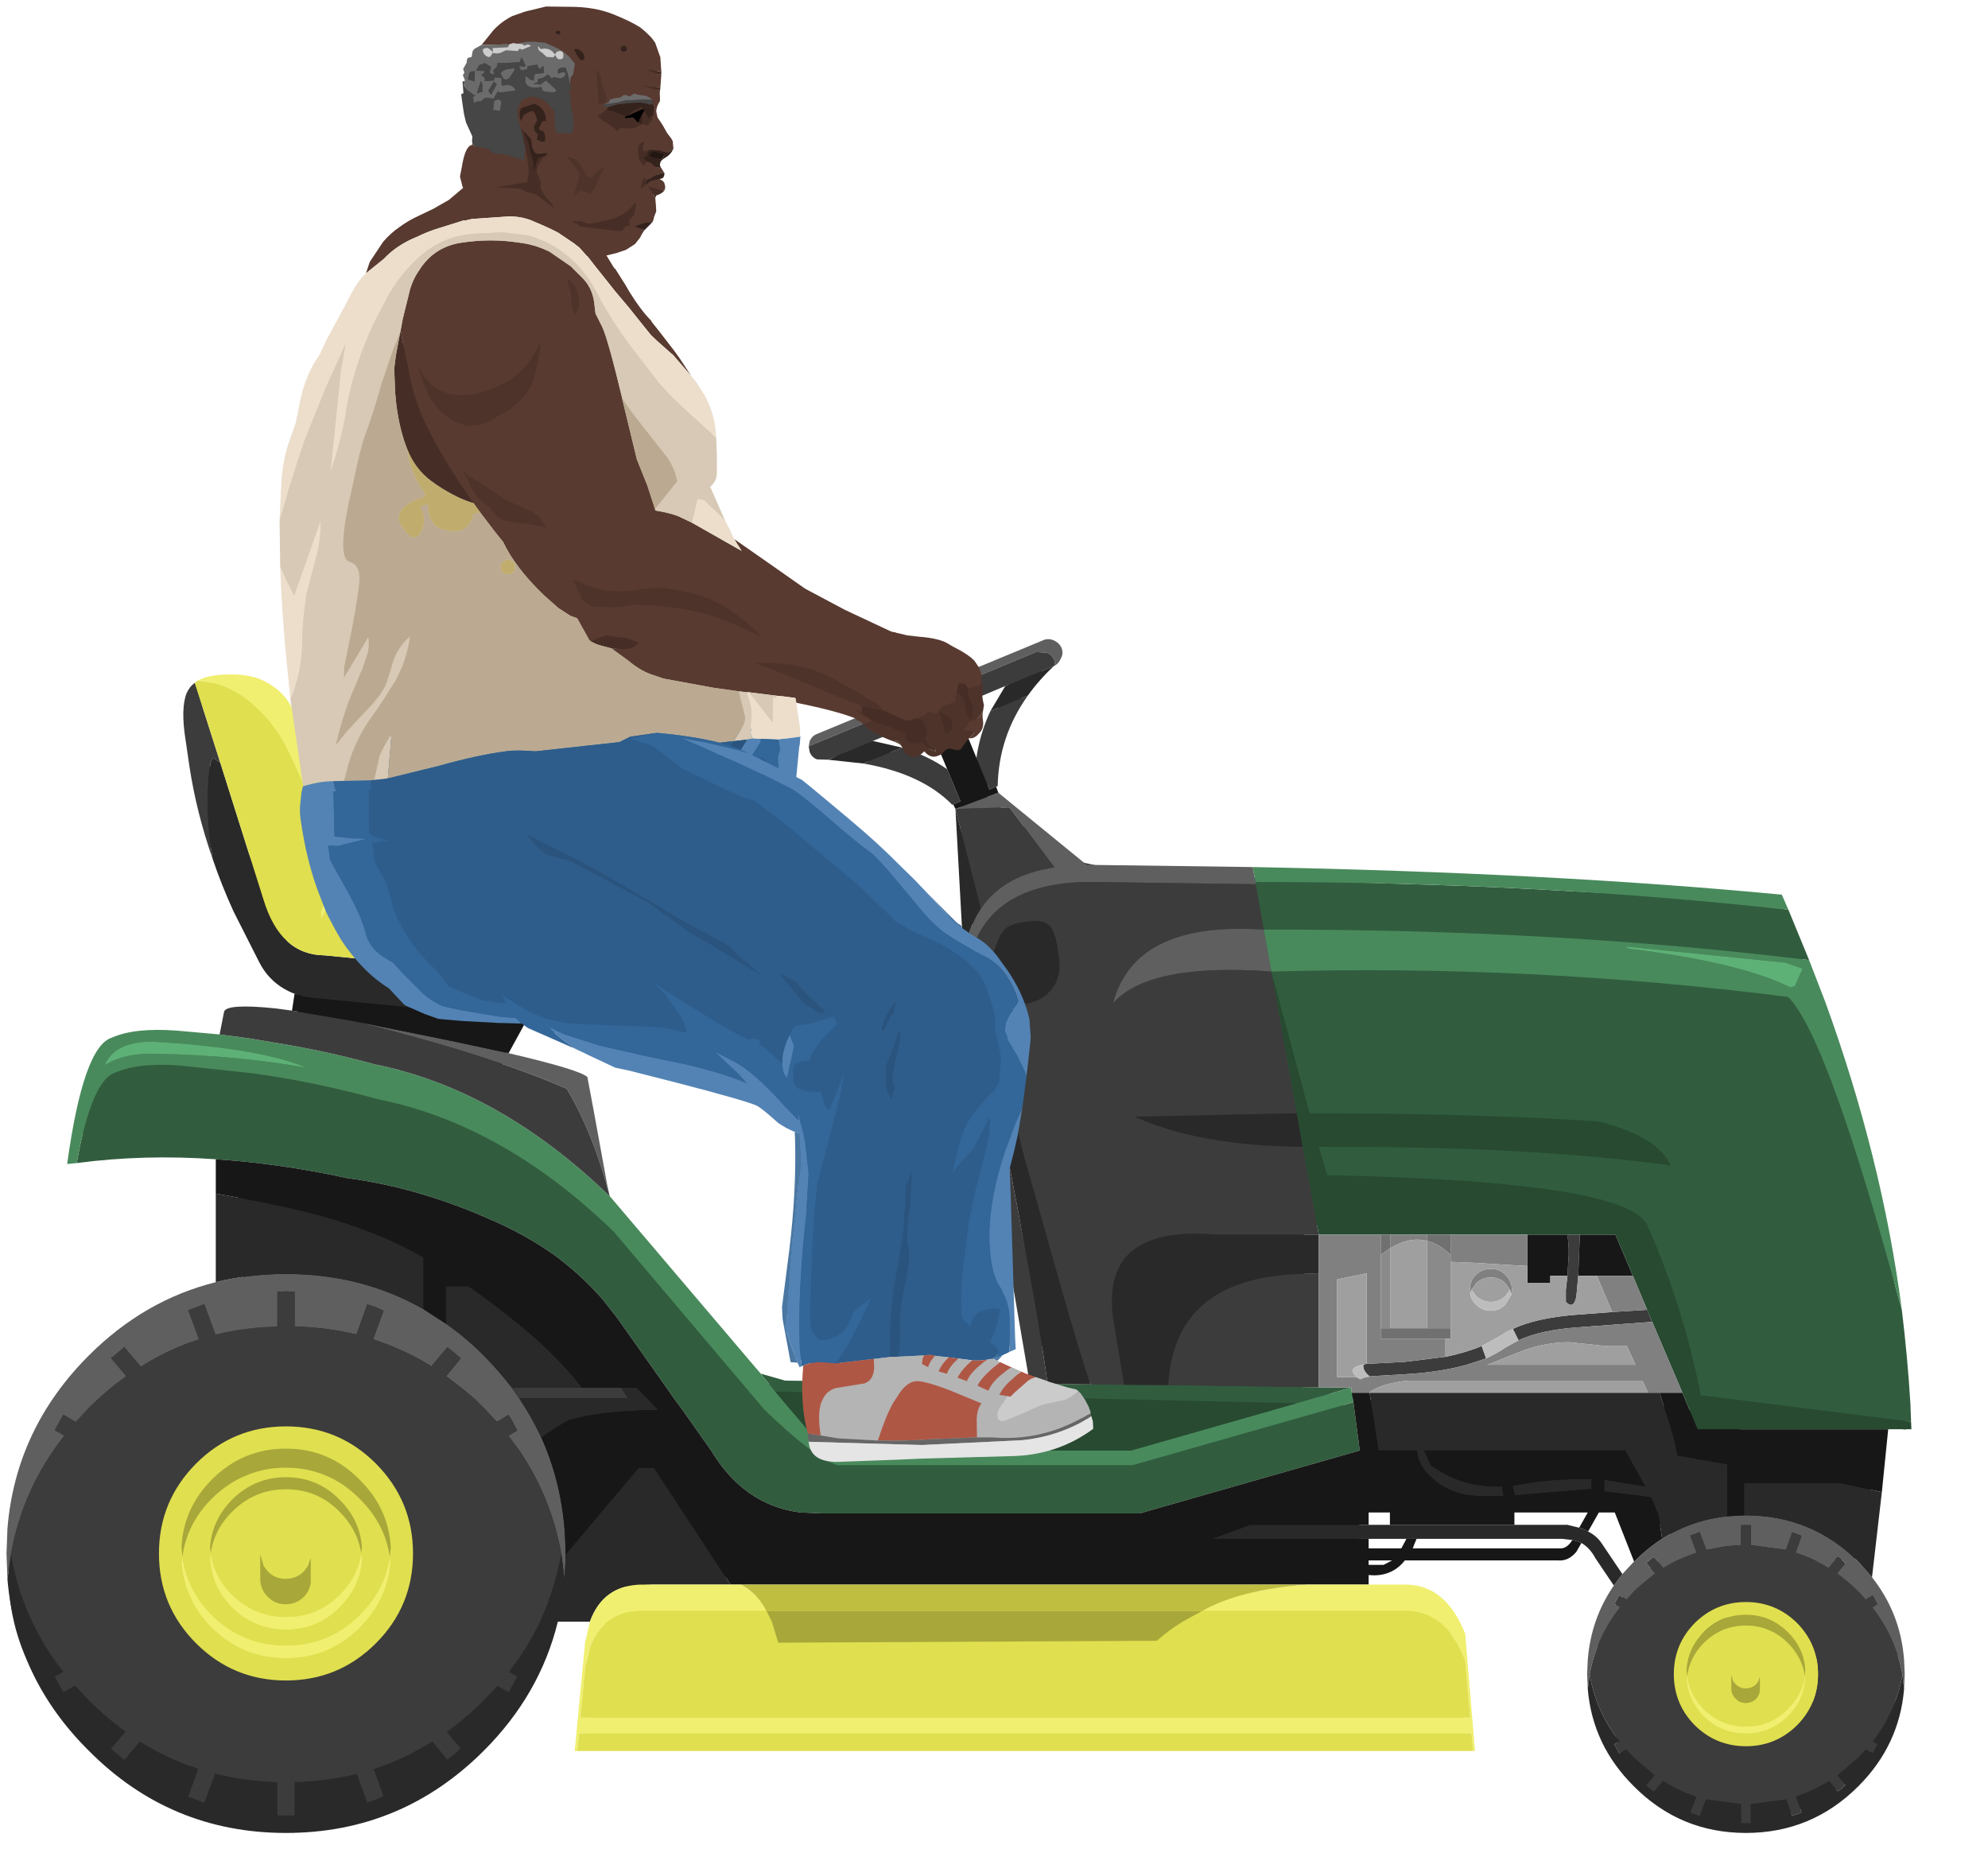 <?xml version="1.0" encoding="utf-8"?>
<!-- Generator: SketchAPI 5.1.316 <https://api.sketch.io/> -->
<svg version="1.1" xmlns="http://www.w3.org/2000/svg" xmlns:xlink="http://www.w3.org/1999/xlink" xmlns:sketchjs="https://sketch.io/dtd/" style="" sketchjs:metadata="eyJ0aXRsZSI6IjY1ZTgxNDA4LWI1YmQtNGNkZC04MjExLTc4MjM4NmY3MjkyYyIsImRlc2NyaXB0aW9uIjoiTWFkZSB3aXRoIFNrZXRjaHBhZCAtIGh0dHBzOi8vc2tldGNoLmlvL3NrZXRjaHBhZCIsIm1ldGFkYXRhIjp7fSwiY2xpcFBhdGgiOnsiZW5hYmxlZCI6dHJ1ZSwic3R5bGUiOnsic3Ryb2tlU3R5bGUiOiJibGFjayIsImxpbmVXaWR0aCI6MX19LCJleHBvcnREUEkiOjcyLCJleHBvcnRGb3JtYXQiOiJwbmciLCJleHBvcnRRdWFsaXR5IjowLjk1LCJ1bml0cyI6InB4Iiwid2lkdGgiOjYwNSwiaGVpZ2h0Ijo1NjUsInBhZ2VzIjp7Imxlbmd0aCI6MSwiZGF0YSI6W3sid2lkdGgiOjYwNSwiaGVpZ2h0Ijo1NjV9XX19" width="605" height="565" viewBox="0 0 605 565" sketchjs:version="5.1.316">
<path sketchjs:tool="rectangle" style="fill: #ffffff; mix-blend-mode: source-over; fill-opacity: 1; fill-rule: nonzero; vector-effect: non-scaling-stroke; visibility: hidden;" d="M0 0 L605 0 605 565 0 565 z"/>
<path sketchjs:tool="path" style="fill: #e0df4f; mix-blend-mode: source-over; fill-opacity: 1; fill-rule: nonzero;" d="M0 2 L12 0 C12 0 29 15 29 16 29 17 43 34 43 34 43 34 40 67 40 67 40 67 0 2 0 2 z" transform="matrix(1,0,0,1,58,207)"/>
<path sketchjs:tool="path" style="fill: #171717; mix-blend-mode: source-over; fill-opacity: 1; fill-rule: nonzero;" d="M0 0 C0 0 5 36 9 45 13 54 34 83 34 83 34 83 35 98 35 98 35 98 95 113 95 113 95 113 105 88 105 88 105 88 33 75 33 75 33 75 0 0 0 0 z" transform="matrix(1,0,0,1,56,215)"/>
<path sketchjs:tool="path" style="fill: #e0df4f; mix-blend-mode: source-over; fill-opacity: 1; fill-rule: nonzero;" d="M18 2 L200 0 C200 0 247 2 256 3 265 4 265 26 265 26 265 26 269 47 269 47 269 47 0 47 0 47 0 47 7 5 7 5 7 5 17 2 18 2 z" transform="matrix(1,0,0,1,178,484)"/>
<path sketchjs:tool="path" style="fill: #3c3c3c; mix-blend-mode: source-over; fill-opacity: 1; fill-rule: nonzero;" d="M111.39 2.99 C137.39 21.99 160.39 37.99 162.39 47.99 164.39 57.99 168.39 98.99 163.39 107.99 158.39 116.99 140.39 145.99 124.39 150.99 108.39 155.99 92.39 163.99 70.39 160.99 48.39 157.99 24.39 135.99 16.39 127.99 8.39 119.99 -5.61 98.99 2.39 67.99 10.39 36.99 29.39 6.99 60.39 1.99 91.39 -3.01 111.39 2.99 111.39 2.99 z" transform="matrix(1,0,0,1,2.611,393.01)"/>
<path sketchjs:tool="path" style="fill: #3c3c3c; mix-blend-mode: source-over; fill-opacity: 1; fill-rule: nonzero;" d="M2.78 51.75 C-2.22 31.75 -0.22 30.75 6.78 22.75 13.78 14.75 22.78 4.75 34.78 1.75 46.78 -1.25 58.78 -1.25 71.78 8.75 84.78 18.75 88.78 26.75 90.78 35.75 92.78 44.75 90.78 61.75 82.78 71.75 74.78 81.75 53.78 90.75 43.78 91.75 33.78 92.75 16.78 83.75 11.78 78.75 6.78 73.75 2.78 52.75 2.78 51.75 z" transform="matrix(1,0,0,1,486.223,464.252)"/>
<path sketchjs:tool="path" style="fill: #e0df4f; mix-blend-mode: source-over; fill-opacity: 1; fill-rule: nonzero;" d="M26.95 2 C-2.05 11 3.95 24 0.95 32 -2.05 40 2.95 56 3.95 58 4.95 60 32.95 73 36.95 72 40.95 71 69.95 57 71.95 39 73.95 21 50.95 0 40.95 0 30.95 0 26.95 2 26.95 2 z" transform="matrix(1,0,0,1,52.053,436)"/>
<path sketchjs:tool="path" style="fill: #e0df4f; mix-blend-mode: source-over; fill-opacity: 1; fill-rule: nonzero;" d="M22.95 0 C22.95 0 3.95 8 0.95 16 -2.05 24 1.95 39 14.95 41 27.95 43 43.95 33 42.95 21 41.95 9 22.95 0 22.95 0 z" transform="matrix(1,0,0,1,511.055,488)"/>
<path sketchjs:tool="path" style="fill: #171717; mix-blend-mode: source-over; fill-opacity: 1; fill-rule: nonzero;" d="M2 0 C3 1 50 11 63 17 76 23 129 59 129 61 129 63 160 120 160 120 160 120 118 124 117 124 116 124 95 129 94 129 93 129 31 74 30 71 29 68 0 28 0 23 0 18 2 0 2 0 z" transform="matrix(1,0,0,1,71,359)"/>
<path sketchjs:tool="path" style="fill: #171717; mix-blend-mode: source-over; fill-opacity: 1; fill-rule: nonzero;" d="M14 39 C15 38 67 23 68 23 69 23 69 0 69 0 69 0 165 2 165 2 165 2 223 24 223 24 223 24 223 48 223 48 223 48 174 51 174 51 174 51 149 29 149 29 149 29 68 32 68 32 68 32 67 52 67 52 67 52 0 51 0 51 0 51 14 39 14 39 z" transform="matrix(1,0,0,1,346,426)"/>
<path sketchjs:tool="path" style="fill: #3c3c3c; mix-blend-mode: source-over; fill-opacity: 1; fill-rule: nonzero;" d="M0 8 L21 11 38 19 8 0 0 8 z" transform="matrix(1,0,0,1,252,222)"/>
<path sketchjs:tool="path" style="fill: #3c3c3c; mix-blend-mode: source-over; fill-opacity: 1; fill-rule: nonzero;" d="M95 68 L49 65 31 61 8 42 11 23 28 0 18 1 4 34 0 47 2 73 7 93 24 209 55 232 C55 232 103 225 104 225 105 225 105 119 105 119 105 119 95 68 95 68 z" transform="matrix(1,0,0,1,292,200)"/>
<path sketchjs:tool="path" style="fill: #315d3e; mix-blend-mode: source-over; fill-opacity: 1; fill-rule: nonzero;" d="M113 16 C114 17 165 58 169 69 173 80 191 96 191 96 191 96 293 100 294 100 295 100 373 99 373 99 373 99 346 122 346 122 346 122 300 126 298 126 296 126 213 122 212 124 211 126 190 122 188 119 186 116 124 42 124 42 124 42 53 13 53 13 53 13 0 0 0 0 0 0 80 2 80 3 80 4 113 16 113 16 z" transform="matrix(1,0,0,1,40,325)"/>
<path sketchjs:tool="path" style="fill: #315d3e; mix-blend-mode: source-over; fill-opacity: 1; fill-rule: nonzero;" d="M5 36.94 C4 35.94 0 26.94 0 26.94 0 26.94 2 4.94 11 0.94 20 -3.06 66 6.94 66 6.94 66 6.94 111 25.94 111 25.94 111 25.94 5 36.94 5 36.94 z" transform="matrix(1,0,0,1,23.966,315.056)"/>
<path sketchjs:tool="path" style="fill: #315d3e; mix-blend-mode: source-over; fill-opacity: 1; fill-rule: nonzero;" d="M0 0 C0 0 7 22 8 28 9 34 16 86 16 86 16 86 23 106 23 106 23 106 90 103 101 105 112 107 112 100 121 114 130 128 130 149 138 157 146 165 161 164 162 164 163 164 203 168 203 168 203 168 205 129 188 75 171 21 165 7 165 7 " transform="matrix(1,0,0,1,377,267)"/>
<path sketchjs:tool="path" style="fill: #d7c9b5; mix-blend-mode: source-over; fill-opacity: 1; fill-rule: nonzero;" d="M49 3.47 C47 3.47 22 24.47 22 25.47 22 26.47 12 46.47 12 46.47 12 46.47 2 75.47 2 75.47 2 75.47 0 101.47 0 101.47 0 101.47 4 143.47 4 143.47 4 143.47 11 169.47 11 169.47 11 169.47 57 170.47 57 170.47 57 170.47 141 155.47 141 155.47 141 155.47 142 131.47 142 131.47 142 131.47 132 90.47 132 90.47 132 90.47 128 75.47 128 75.47 128 75.47 131 63.47 131 61.47 131 59.47 100 23.47 100 22.47 100 21.47 90 2.47 79 0.47 68 -1.53 49 3.47 49 3.47 z" transform="matrix(1,0,0,1,86,68.528)"/>
<path sketchjs:tool="path" style="fill: #583a30; mix-blend-mode: source-over; fill-opacity: 1; fill-rule: nonzero;" d="M3.16 0 C3.16 0 -0.84 9 0.16 13 1.16 17 13.16 42 13.16 42 13.16 42 22.16 51 23.16 51 24.16 51 47.16 37 47.16 37 47.16 37 3.16 0 3.16 0 z" transform="matrix(1,0,0,1,120.84,102)"/>
<path sketchjs:tool="path" style="fill: #583a30; mix-blend-mode: source-over; fill-opacity: 1; fill-rule: nonzero;" d="M21 1 L37 0 55 8 57 13 57 21 56 26 57 34 62 38 57 42 57 46 59 50 C59 50 58 52 56 52 54 52 57 58 55 60 53 62 51 65 51 65 51 65 42 68 42 68 42 68 31 63 31 63 31 63 21 57 21 57 21 57 6 53 6 53 6 53 0 42 0 42 0 42 3 34 3 34 3 34 3 11 3 11 3 11 21 1 21 1 z" transform="matrix(1,0,0,1,143,7)"/>
<path sketchjs:tool="path" style="fill: #464646; mix-blend-mode: source-over; fill-opacity: 1; fill-rule: nonzero;" d="M31 24 L32 9 31 4 23 0 14 0 5 1 0 7 2 23 C2 23 12 28 12 27 12 26 13 17 13 17 13 17 20 14 20 14 20 14 25 16 25 16 25 16 31 24 31 24 z" transform="matrix(1,0,0,1,142,14)"/>
<g sketchjs:tool="clipart" style="mix-blend-mode: source-over;" transform="matrix(1.933,0,0,1.933,1.979,194.442)">
	<g transform="matrix(1,0,0,1,149.95,93.95)" sketchjs:uid="1" style="">
		<path d="M46.25 -58.05 L46.7 -55.7 46.75 -55.35 20.55 -55.7 Q2.8 -55.6 1.2 -40.8 L1.15 -40.45 Q0.85 -37.9 1.15 -35.0 L0.7 -37.45 Q0.4 -40.5 0.7 -43.15 L0.75 -43.5 Q1.25 -48.25 3.45 -51.5 7.0 -56.8 15.05 -58.0 L7.95 -67.45 -0.55 -67.2 6.2 -69.75 20.1 -58.4 46.25 -58.05 M15.15 -89.8 L15.0 -90.65 Q14.65 -91.5 13.8 -91.8 L12.15 -91.9 -23.45 -77.15 -23.65 -77.05 -23.5 -77.85 Q-23.15 -78.7 -22.35 -79.0 L13.25 -93.75 Q14.0 -94.1 14.9 -93.75 15.8 -93.35 16.15 -92.55 16.5 -91.7 16.05 -90.9 15.75 -90.15 15.15 -89.8 M49.2 -41.6 Q29.9 -43.0 24.25 -36.6 27.65 -49.6 48.0 -48.2 L49.2 -41.6 M123.6 44.0 L123.9 44.0 Q134.25 44.0 141.6 51.3 L143.75 53.75 Q148.25 59.45 148.8 66.75 L148.9 69.0 148.8 71.35 148.55 69.1 Q147.5 63.25 143.8 58.5 L144.6 58.0 144.25 57.3 143.85 56.6 142.75 57.25 141.6 56.0 Q140.0 54.4 138.25 53.15 L139.55 51.55 139.0 51.0 138.35 50.55 136.9 52.3 Q134.45 50.75 131.7 49.9 L132.65 47.25 131.95 46.95 131.2 46.7 130.2 49.45 124.65 48.7 124.65 45.55 123.9 45.55 123.15 45.55 123.15 48.7 120.95 48.85 117.65 49.45 116.6 46.65 115.85 46.95 115.15 47.2 116.15 49.9 Q113.85 50.6 111.8 51.75 L110.9 52.3 109.4 50.5 108.8 51.0 108.2 51.5 109.6 53.15 107.65 54.75 Q106.95 55.3 106.3 55.95 L106.25 56.0 105.1 57.25 103.95 56.55 103.55 57.3 103.2 57.95 104.1 58.45 Q100.35 63.2 99.3 69.05 L99.0 71.35 98.9 69.0 99.0 66.75 Q99.5 60.3 103.1 55.05 L104.45 53.25 106.25 51.3 106.3 51.3 Q108.35 49.2 110.7 47.7 115.35 44.75 120.95 44.15 L123.6 44.0 M-84.3 11.55 L-80.75 13.85 Q-77.65 16.0 -74.8 18.85 -72.4 21.3 -70.4 23.9 L-69.25 25.55 Q-67.25 28.55 -65.75 31.75 -62.75 38.4 -62.1 46.05 -61.95 47.95 -61.95 50.0 L-61.95 50.2 Q-61.95 52.2 -62.1 54.1 L-62.5 50.85 -62.6 50.15 Q-64.15 41.4 -69.05 34.05 L-70.95 31.45 -69.55 30.65 -70.2 29.4 -70.9 28.2 -72.75 29.3 -74.8 27.1 -76.4 25.55 -78.2 24.05 -80.75 22.1 -78.45 19.3 -79.45 18.4 -80.55 17.55 -83.05 20.55 -84.3 19.8 Q-88.1 17.65 -92.25 16.3 L-90.6 11.8 -91.8 11.25 -93.15 10.8 -94.85 15.55 Q-99.55 14.4 -104.6 14.3 L-104.6 8.8 -105.95 8.75 -107.3 8.8 -107.3 14.3 Q-112.35 14.4 -117.0 15.55 L-117.05 15.55 -118.8 10.75 -120.1 11.25 -121.35 11.7 -119.65 16.3 Q-124.5 17.85 -128.8 20.6 L-131.4 17.5 -132.45 18.4 -133.5 19.25 -131.1 22.1 Q-134.2 24.3 -137.0 27.1 L-139.05 29.3 -141.0 28.15 -141.7 29.4 -142.35 30.6 -140.85 31.45 Q-147.45 39.85 -149.25 50.1 L-149.8 54.1 -149.95 50.0 -149.8 46.05 Q-148.5 30.35 -137.0 18.85 -128.25 10.1 -117.0 7.3 -111.75 6.0 -105.95 6.0 -94.0 6.0 -84.3 11.55 M-70.9 -28.75 Q-59.75 -26.15 -58.5 -25.0 L-57.55 -19.95 -55.4 -8.15 -55.0 -6.3 Q-57.6 -16.25 -61.75 -23.15 -73.85 -28.45 -95.3 -33.8 L-80.0 -30.7 -70.9 -28.75" sketchjs:uid="2" style="fill: #5f5f5f; fill-rule: evenodd;"/>
		<path d="M46.75 -55.35 L46.7 -55.7 Q91.3 -55.7 130.6 -51.3 L133.85 -43.4 Q93.9 -48.3 48.0 -48.2 L46.75 -55.35 M13.95 23.3 L20.7 23.4 26.0 23.45 32.95 23.5 56.65 23.85 61.75 23.9 53.2 26.35 -28.95 24.5 -31.75 21.05 -31.2 21.7 -27.35 22.8 11.15 23.25 13.95 23.3 M149.9 29.25 L116.8 25.1 Q114.1 11.35 108.5 -1.4 106.15 -8.55 58.0 -9.55 L56.65 -14.0 Q90.0 -14.15 112.05 -11.05 110.1 -15.6 100.75 -18.0 80.95 -19.3 55.2 -19.3 L49.2 -41.6 Q90.35 -42.75 130.55 -37.6 136.75 -31.5 148.45 11.7 149.35 19.1 149.8 26.5 L149.9 29.25 M62.1 26.2 L63.1 33.8 28.45 43.7 -21.65 43.7 -25.0 43.55 Q-33.85 42.4 -39.05 33.75 L-43.5 27.45 -44.9 25.55 -46.05 23.9 -53.75 13.0 -56.1 10.0 Q-59.65 5.95 -63.95 2.85 -68.55 -0.35 -73.95 -2.65 -85.15 -7.6 -96.4 -9.1 -107.0 -11.4 -117.0 -12.05 -128.35 -12.85 -138.9 -11.45 -136.55 -24.55 -132.8 -25.7 -129.2 -27.3 -122.55 -26.8 L-111.3 -25.6 Q-101.45 -24.25 -91.45 -21.5 -71.75 -17.55 -54.3 -0.6 L-30.6 27.4 Q-22.8 34.9 -19.15 36.1 L27.35 36.1 62.1 26.2" sketchjs:uid="3" style="fill: #315d3e; fill-rule: evenodd;"/>
		<path d="M46.7 -55.7 L46.25 -58.05 Q93.5 -57.15 129.55 -53.7 L130.6 -51.3 Q91.3 -55.7 46.7 -55.7 M49.2 -41.6 L48.0 -48.2 Q93.9 -48.3 133.85 -43.4 L136.4 -36.8 Q145.35 -12.15 148.45 11.7 136.75 -31.5 130.55 -37.6 90.35 -42.75 49.2 -41.6 M61.75 23.9 L61.85 24.7 62.1 26.2 27.35 36.1 -19.15 36.1 Q-22.8 34.9 -30.6 27.4 L-54.3 -0.6 Q-71.75 -17.55 -91.45 -21.5 -101.45 -24.25 -111.3 -25.6 L-122.55 -26.8 Q-129.2 -27.3 -132.8 -25.7 -136.55 -24.55 -138.9 -11.45 L-140.4 -11.3 Q-137.85 -29.85 -133.35 -31.2 -129.75 -32.8 -123.1 -32.3 L-116.4 -31.7 -111.85 -31.1 -105.9 -30.1 Q-98.95 -28.9 -92.0 -27.0 -72.35 -23.05 -54.95 -6.2 L-54.85 -6.1 -31.85 20.95 -31.75 21.05 -28.95 24.5 -23.7 30.7 Q-20.35 33.7 -17.05 33.8 L27.1 33.8 53.2 26.35 61.75 23.9 M104.9 -45.55 L105.45 -45.2 Q123.0 -43.05 130.9 -39.1 L131.6 -39.3 132.75 -41.9 132.7 -42.1 130.1 -43.0 104.9 -45.55 M-126.1 -28.65 Q-113.55 -28.4 -102.7 -26.45 -109.95 -29.55 -126.65 -30.55 -132.9 -30.7 -134.5 -26.85 -131.4 -28.85 -126.1 -28.65" sketchjs:uid="4" style="fill: #498a5c; fill-rule: evenodd;"/>
		<path d="M-0.55 -67.2 L7.95 -67.45 15.05 -58.0 Q7.0 -56.8 3.45 -51.5 L-0.55 -67.2 M1.15 -35.0 Q0.85 -37.9 1.15 -40.45 L1.2 -40.8 Q2.8 -55.6 20.55 -55.7 L46.75 -55.35 48.0 -48.2 Q27.65 -49.6 24.25 -36.6 29.9 -43.0 49.2 -41.6 L53.2 -19.3 27.65 -18.75 Q37.8 -14.15 54.15 -14.0 L56.65 -0.2 40.45 -0.2 Q21.95 -1.75 24.35 13.5 L26.0 23.45 20.7 23.4 Q18.7 17.4 15.95 7.65 L10.05 -13.25 Q8.95 -17.15 7.55 -29.45 L7.65 -36.55 Q11.5 -36.0 13.8 -38.0 16.1 -40.0 15.8 -43.15 15.55 -46.35 14.8 -48.05 14.0 -49.75 11.55 -49.55 9.05 -49.35 7.9 -48.75 6.75 -48.15 6.05 -46.25 L4.95 -43.35 Q4.6 -42.45 4.15 -37.5 3.7 -32.6 8.25 -9.45 12.7 13.7 13.95 23.3 L11.15 23.25 1.15 -35.0 M-23.65 -77.05 L-23.45 -77.15 12.15 -91.9 13.8 -91.8 Q14.65 -91.5 15.0 -90.65 L15.15 -89.8 14.95 -89.7 7.3 -86.55 -0.55 -83.25 -5.15 -81.35 -13.55 -77.9 -20.65 -74.95 -22.35 -75.0 Q-23.15 -75.3 -23.5 -76.15 L-23.65 -77.05 M2.75 -75.25 Q3.3 -79.05 4.95 -82.6 L10.85 -85.05 Q6.25 -78.6 6.1 -70.8 L5.85 -70.7 4.8 -70.25 2.75 -75.25 M95.75 -0.2 L97.75 -0.2 97.5 6.3 97.2 9.6 Q96.75 11.65 95.55 10.4 L95.55 8.5 95.8 6.3 96.0 3.0 Q96.05 1.15 95.75 -0.2 M108.35 11.65 L109.15 13.55 103.65 13.95 97.6 14.4 Q91.65 14.8 88.1 16.45 L87.2 14.65 Q90.85 12.95 96.9 12.45 L102.85 12.0 108.35 11.65 M56.65 6.0 L56.65 23.85 32.95 23.5 Q33.95 5.45 56.65 6.0 M99.3 69.05 Q100.35 63.2 104.1 58.45 L103.2 57.95 103.55 57.3 103.95 56.55 105.1 57.25 106.25 56.0 106.3 55.95 Q106.95 55.3 107.65 54.75 L109.6 53.15 108.2 51.5 108.8 51.0 109.4 50.5 110.9 52.3 111.8 51.75 Q113.85 50.6 116.15 49.9 L115.15 47.2 115.85 46.95 116.6 46.65 117.65 49.45 120.95 48.85 123.15 48.7 123.15 45.55 123.9 45.55 124.65 45.55 124.65 48.7 130.2 49.45 131.2 46.7 131.95 46.95 132.65 47.25 131.7 49.9 Q134.45 50.75 136.9 52.3 L138.35 50.55 139.0 51.0 139.55 51.55 138.25 53.15 Q140.0 54.4 141.6 56.0 L142.75 57.25 143.85 56.6 144.25 57.3 144.6 58.0 143.8 58.5 Q147.5 63.25 148.55 69.1 147.5 74.9 143.85 79.6 L144.6 80.05 144.25 80.7 143.85 81.45 142.8 80.85 141.6 82.1 138.3 84.95 139.55 86.45 139.0 87.0 138.35 87.45 137.0 85.8 Q134.5 87.35 131.75 88.25 L132.65 90.75 131.95 91.05 131.2 91.3 130.25 88.7 124.65 89.45 124.65 92.45 123.9 92.45 123.15 92.45 123.15 89.45 117.6 88.7 116.6 91.35 115.85 91.05 115.15 90.8 116.1 88.3 Q113.3 87.35 110.85 85.8 L109.4 87.5 108.8 87.0 108.2 86.5 109.55 84.95 106.25 82.1 105.05 80.85 103.95 81.45 103.55 80.7 103.2 80.05 104.0 79.6 Q100.3 74.9 99.3 69.05 M83.0 19.3 L79.95 20.3 Q76.0 21.4 70.9 21.75 L65.05 22.1 64.7 22.15 Q63.65 21.35 63.65 20.45 L63.75 20.25 64.2 20.15 64.35 20.15 70.15 19.85 76.6 19.05 Q79.8 18.4 82.3 17.35 L83.0 19.3 M115.85 60.95 Q112.55 64.3 112.55 69.0 112.55 73.7 115.85 77.05 119.2 80.35 123.9 80.35 128.6 80.35 131.95 77.05 135.25 73.7 135.25 69.0 135.25 64.3 131.95 60.95 128.6 57.65 123.9 57.65 119.2 57.65 115.85 60.95 M-59.35 23.9 L-53.2 23.9 -52.1 25.55 -69.25 25.55 -70.4 23.9 -59.35 23.9 M-54.95 -6.2 Q-72.35 -23.05 -92.0 -27.0 -98.95 -28.9 -105.9 -30.1 L-111.85 -31.1 -116.4 -31.7 -115.7 -35.25 Q-115.4 -36.6 -107.6 -35.8 L-105.0 -35.45 -95.55 -33.85 -95.3 -33.8 Q-73.85 -28.45 -61.75 -23.15 -57.6 -16.25 -55.0 -6.3 L-54.95 -6.2 M-116.3 -74.5 L-116.4 -74.55 -117.45 -75.25 Q-117.9 -74.8 -118.1 -72.3 L-118.3 -69.05 Q-118.3 -64.55 -117.5 -59.35 -120.05 -66.65 -121.15 -73.9 L-121.75 -78.0 Q-122.55 -83.0 -121.6 -85.4 -121.15 -86.45 -120.3 -87.05 L-116.3 -74.5 M-8.95 -76.85 Q-4.85 -75.55 -1.85 -73.45 L0.25 -68.4 -0.9 -67.9 -1.05 -67.85 Q-5.85 -72.75 -15.05 -74.35 L-8.95 -76.85 M-149.25 50.1 Q-147.45 39.85 -140.85 31.45 L-142.35 30.6 -141.7 29.4 -141.0 28.15 -139.05 29.3 -137.0 27.1 Q-134.2 24.3 -131.1 22.1 L-133.5 19.25 -132.45 18.4 -131.4 17.5 -128.8 20.6 Q-124.5 17.85 -119.65 16.3 L-121.35 11.7 -120.1 11.25 -118.8 10.75 -117.05 15.55 -117.0 15.55 Q-112.35 14.4 -107.3 14.3 L-107.3 8.8 -105.95 8.75 -104.6 8.8 -104.6 14.3 Q-99.55 14.4 -94.85 15.55 L-93.15 10.8 -91.8 11.25 -90.6 11.8 -92.25 16.3 Q-88.1 17.65 -84.3 19.8 L-83.05 20.55 -80.55 17.55 -79.45 18.4 -78.45 19.3 -80.75 22.1 -78.2 24.05 -76.4 25.55 -74.8 27.1 -72.75 29.3 -70.9 28.2 -70.2 29.4 -69.55 30.65 -70.95 31.45 -69.05 34.05 Q-64.15 41.4 -62.6 50.15 L-62.8 51.2 Q-63.5 54.65 -64.75 57.9 L-65.95 60.75 Q-67.95 64.9 -70.85 68.65 L-69.55 69.4 -70.2 70.6 -70.9 71.85 -72.65 70.85 -74.8 73.1 Q-77.6 75.9 -80.65 78.1 L-78.45 80.7 -79.45 81.6 -80.55 82.45 -82.9 79.6 Q-87.3 82.35 -92.15 83.95 L-90.6 88.2 -91.8 88.75 -93.15 89.2 -94.8 84.7 Q-99.5 85.85 -104.6 86.0 L-104.6 91.25 -105.95 91.25 -107.3 91.25 -107.3 86.0 Q-112.45 85.85 -117.1 84.65 L-118.8 89.25 -120.1 88.75 -121.35 88.3 -119.75 83.9 Q-124.6 82.35 -128.95 79.6 L-131.4 82.5 -132.45 81.6 -133.5 80.75 -131.2 78.05 Q-134.25 75.85 -137.0 73.1 L-139.15 70.8 -141.0 71.85 -141.7 70.6 -142.35 69.4 -141.0 68.65 Q-147.5 60.35 -149.25 50.1 M-105.95 30.0 Q-114.25 30.0 -120.1 35.85 -125.95 41.75 -125.95 50.0 -125.95 58.3 -120.1 64.15 -114.25 70.0 -105.95 70.0 -97.65 70.0 -91.8 64.15 -85.95 58.3 -85.95 50.0 -85.95 41.75 -91.8 35.85 -97.65 30.0 -105.95 30.0" sketchjs:uid="5" style="fill: #3c3c3c; fill-rule: evenodd;"/>
		<path d="M3.45 -51.5 Q1.25 -48.25 0.75 -43.5 L-0.55 -67.2 3.45 -51.5 M-20.65 -74.95 L-13.55 -77.9 -8.95 -76.85 -15.05 -74.35 -20.65 -74.95 M7.3 -86.55 L14.95 -89.7 Q12.6 -87.5 10.85 -85.05 L4.95 -82.6 7.3 -86.55 M13.95 23.3 Q12.7 13.7 8.25 -9.45 3.7 -32.6 4.15 -37.5 4.6 -42.45 4.95 -43.35 L6.05 -46.25 Q6.75 -48.15 7.9 -48.75 9.05 -49.35 11.55 -49.55 14.0 -49.75 14.8 -48.05 15.55 -46.35 15.8 -43.15 16.1 -40.0 13.8 -38.0 11.5 -36.0 7.65 -36.55 L7.55 -29.45 Q8.95 -17.15 10.05 -13.25 L15.95 7.65 Q18.7 17.4 20.7 23.4 L13.95 23.3 M26.0 23.45 L24.35 13.5 Q21.95 -1.75 40.45 -0.2 L56.65 -0.2 56.65 6.0 Q33.95 5.45 32.95 23.5 L26.0 23.45 M54.15 -14.0 Q37.8 -14.15 27.65 -18.75 L53.2 -19.3 54.15 -14.0 M108.5 24.7 L110.3 24.7 111.8 29.35 Q112.45 31.2 113.15 34.6 L120.95 35.95 120.95 44.15 Q115.35 44.75 110.7 47.7 L110.55 46.65 110.2 44.15 109.0 41.2 106.7 40.85 101.6 40.25 101.6 39.8 101.6 38.4 108.05 39.45 104.9 33.8 73.25 33.8 74.3 36.1 Q79.3 39.75 85.55 39.45 L85.55 39.8 85.75 40.95 81.7 40.95 Q76.95 40.8 73.85 37.5 72.3 35.9 72.1 33.8 L66.05 33.8 64.65 24.7 108.5 24.7 M143.75 53.75 L141.6 51.3 Q134.25 44.0 123.9 44.0 L123.6 44.0 123.6 38.95 138.9 38.95 145.3 40.35 143.75 53.75 M104.45 53.25 L103.1 55.05 100.2 50.75 Q99.35 49.15 98.0 48.35 97.35 48.05 96.6 47.9 L94.95 47.7 72.05 47.7 70.45 47.7 64.5 47.7 39.85 47.7 45.85 45.5 64.5 45.5 67.85 45.5 87.45 45.5 95.8 45.5 97.65 45.95 Q98.45 46.15 99.05 46.55 100.45 47.25 101.25 48.5 L104.45 53.25 M99.0 71.35 L99.3 69.05 Q100.3 74.9 104.0 79.6 L103.2 80.05 103.55 80.7 103.95 81.45 105.05 80.85 106.25 82.1 109.55 84.95 108.2 86.5 108.8 87.0 109.4 87.5 110.85 85.8 Q113.3 87.35 116.1 88.3 L115.15 90.8 115.85 91.05 116.6 91.35 117.6 88.7 123.15 89.45 123.15 92.45 123.9 92.45 124.65 92.45 124.65 89.45 130.25 88.7 131.2 91.3 131.95 91.05 132.65 90.75 131.75 88.25 Q134.5 87.35 137.0 85.8 L138.35 87.45 139.0 87.0 139.55 86.45 138.3 84.95 141.6 82.1 142.8 80.85 143.85 81.45 144.25 80.7 144.6 80.05 143.85 79.6 Q147.5 74.9 148.55 69.1 L148.8 71.35 Q148.05 80.2 141.6 86.65 134.25 94.0 123.9 94.0 113.55 94.0 106.25 86.65 99.75 80.2 99.0 71.35 M87.15 39.35 L87.45 39.3 Q93.55 38.15 99.6 38.3 L99.55 39.85 87.5 40.85 87.15 39.35 M-117.0 -6.65 Q-106.2 -4.75 -100.65 -3.2 -91.35 -0.65 -84.3 3.4 L-84.3 11.55 Q-94.0 6.0 -105.95 6.0 -111.75 6.0 -117.0 7.3 L-117.0 -6.65 M-80.75 13.85 L-80.75 7.95 -77.2 7.95 Q-71.1 12.25 -66.5 16.3 -61.95 20.45 -59.35 23.9 L-70.4 23.9 Q-72.4 21.3 -74.8 18.85 -77.65 16.0 -80.75 13.85 M-53.2 23.9 L-50.75 23.9 -49.15 25.55 -48.35 26.35 -47.35 27.45 -50.2 27.45 -50.8 27.55 Q-56.7 27.7 -61.35 29.0 -62.0 29.2 -65.75 31.75 -67.25 28.55 -69.25 25.55 L-52.1 25.55 -53.2 23.9 M-61.95 50.2 L-50.45 36.55 -48.0 36.55 -35.95 54.9 -50.05 54.9 Q-56.05 55.05 -58.1 60.75 L-63.15 60.75 Q-65.95 72.2 -74.8 81.05 -87.75 94.0 -105.95 94.0 -124.15 94.0 -137.0 81.05 -148.45 69.7 -149.8 54.1 L-149.25 50.1 Q-147.5 60.35 -141.0 68.65 L-142.35 69.4 -141.7 70.6 -141.0 71.85 -139.15 70.8 -137.0 73.1 Q-134.25 75.85 -131.2 78.05 L-133.5 80.75 -132.45 81.6 -131.4 82.5 -128.95 79.6 Q-124.6 82.35 -119.75 83.9 L-121.35 88.3 -120.1 88.75 -118.8 89.25 -117.1 84.65 Q-112.45 85.85 -107.3 86.0 L-107.3 91.25 -105.95 91.25 -104.6 91.25 -104.6 86.0 Q-99.5 85.85 -94.8 84.7 L-93.15 89.2 -91.8 88.75 -90.6 88.2 -92.15 83.95 Q-87.3 82.35 -82.9 79.6 L-80.55 82.45 -79.45 81.6 -78.45 80.7 -80.65 78.1 Q-77.6 75.9 -74.8 73.1 L-72.65 70.85 -70.9 71.85 -70.2 70.6 -69.55 69.4 -70.85 68.65 Q-67.95 64.9 -65.95 60.75 L-64.75 57.9 Q-63.5 54.65 -62.8 51.2 L-62.6 50.15 -62.5 50.85 -62.1 54.1 Q-61.95 52.2 -61.95 50.2 M-51.0 -39.4 Q-51.95 -34.8 -60.25 -34.6 -63.05 -34.45 -67.7 -34.6 L-73.4 -34.9 -83.45 -35.65 -102.75 -37.55 -104.25 -38.0 -104.6 -38.1 Q-108.35 -39.55 -110.15 -43.05 L-114.2 -51.05 Q-116.1 -55.2 -117.5 -59.35 -118.3 -64.55 -118.3 -69.05 L-118.1 -72.3 Q-117.9 -74.8 -117.45 -75.25 L-116.4 -74.55 -116.3 -74.5 -109.5 -52.95 Q-106.85 -44.2 -99.85 -44.15 L-51.0 -39.4" sketchjs:uid="6" style="fill: #292929; fill-rule: evenodd;"/>
		<path d="M6.2 -69.75 L-0.55 -67.2 -0.9 -67.9 0.25 -68.4 -1.85 -73.45 -5.15 -81.35 -0.55 -83.25 2.75 -75.25 4.8 -70.25 5.85 -70.7 6.2 -69.75 M89.5 -0.2 L95.75 -0.2 Q96.05 1.15 96.0 3.0 L95.8 6.3 93.1 6.3 93.1 7.4 89.5 7.4 89.5 4.75 89.5 -0.2 M97.75 -0.2 L103.35 -0.2 106.1 6.3 100.45 6.3 97.5 6.3 97.75 -0.2 M113.9 24.7 L116.3 30.45 146.3 30.45 145.3 40.35 138.9 38.95 123.6 38.95 123.6 44.0 120.95 44.15 120.95 35.95 113.15 34.6 Q112.45 31.2 111.8 29.35 L110.3 24.7 113.9 24.7 M61.85 24.7 L64.55 24.7 64.65 24.7 66.05 33.8 72.1 33.8 Q72.3 35.9 73.85 37.5 76.95 40.8 81.7 40.95 L85.75 40.95 85.55 39.8 85.55 39.45 Q79.3 39.75 74.3 36.1 L73.25 33.8 104.9 33.8 108.05 39.45 101.6 38.4 101.6 39.8 101.6 40.25 106.7 40.85 109.0 41.2 110.2 44.15 110.55 46.65 110.7 47.7 Q108.35 49.2 106.3 51.3 L103.25 43.55 100.75 43.55 99.05 46.55 Q98.45 46.15 97.65 45.95 L99.0 43.55 87.45 43.55 87.45 45.5 67.85 45.5 67.85 43.55 64.5 43.55 64.5 45.5 45.85 45.5 39.85 47.7 64.5 47.7 64.5 49.2 69.65 49.2 70.45 47.7 72.05 47.7 71.65 48.65 71.45 49.2 94.55 49.2 Q95.65 49.3 96.5 48.0 L96.6 47.9 Q97.35 48.05 98.0 48.35 L97.2 49.75 Q95.95 51.25 94.3 51.1 L70.2 51.1 Q68.35 53.45 65.3 53.45 L64.5 53.4 64.5 54.9 54.85 54.9 -34.3 54.9 -35.95 54.9 -48.0 36.55 -50.45 36.55 -61.95 50.2 -61.95 50.0 Q-61.95 47.95 -62.1 46.05 -62.75 38.4 -65.75 31.75 -62.0 29.2 -61.35 29.0 -56.7 27.7 -50.8 27.55 L-50.2 27.45 -47.35 27.45 -48.35 26.35 -49.15 25.55 -50.75 23.9 -53.2 23.9 -59.35 23.9 Q-61.95 20.45 -66.5 16.3 -71.1 12.25 -77.2 7.95 L-80.75 7.95 -80.75 13.85 -84.3 11.55 -84.3 3.4 Q-91.35 -0.65 -100.65 -3.2 -106.2 -4.75 -117.0 -6.65 L-117.0 -12.05 Q-107.0 -11.4 -96.4 -9.1 -85.15 -7.6 -73.95 -2.65 -68.55 -0.35 -63.95 2.85 -59.65 5.95 -56.1 10.0 L-53.75 13.0 -46.05 23.9 -44.9 25.55 -43.5 27.45 -39.05 33.75 Q-33.85 42.4 -25.0 43.55 L-21.65 43.7 28.45 43.7 63.1 33.8 62.1 26.2 61.85 24.7 M87.15 39.35 L87.5 40.85 99.55 39.85 99.6 38.3 Q93.55 38.15 87.45 39.3 L87.15 39.35 M66.85 51.8 L68.2 51.1 64.5 51.1 64.5 51.8 66.85 51.8 M-67.7 -34.6 L-70.9 -28.75 -80.0 -30.7 -95.3 -33.8 -95.55 -33.85 -105.0 -35.45 -104.6 -38.1 -104.25 -38.0 -102.75 -37.55 -83.45 -35.65 -73.4 -34.9 -67.7 -34.6" sketchjs:uid="7" style="fill: #171717; fill-rule: evenodd;"/>
		<path d="M56.65 -0.2 L54.15 -14.0 53.2 -19.3 49.2 -41.6 55.2 -19.3 Q80.95 -19.3 100.75 -18.0 110.1 -15.6 112.05 -11.05 90.0 -14.15 56.65 -14.0 L58.0 -9.55 Q106.15 -8.55 108.5 -1.4 114.1 11.35 116.8 25.1 L149.9 29.25 149.95 30.45 146.3 30.45 116.3 30.45 113.9 24.7 109.15 13.55 108.35 11.65 106.1 6.3 103.35 -0.2 97.75 -0.2 95.75 -0.2 89.5 -0.2 77.4 -0.2 73.7 -0.2 67.9 -0.2 66.4 -0.2 56.65 -0.2 M53.2 26.35 L27.1 33.8 -17.05 33.8 Q-20.35 33.7 -23.7 30.7 L-28.95 24.5 53.2 26.35" sketchjs:uid="8" style="fill: #274a31; fill-rule: evenodd;"/>
		<path d="M67.9 -0.2 L73.7 -0.2 73.7 0.8 Q70.95 0.1 67.9 1.95 L67.9 -0.2 M77.4 -0.2 L89.5 -0.2 89.5 4.75 85.8 4.55 82.05 4.3 77.4 4.1 77.4 3.0 77.4 -0.2 M106.1 6.3 L108.35 11.65 102.85 12.0 100.9 7.4 100.45 6.3 106.1 6.3 M109.15 13.55 L113.9 24.7 110.3 24.7 108.5 24.7 107.6 22.8 70.65 22.8 69.8 22.9 Q66.25 23.4 64.55 24.7 L61.85 24.7 61.75 23.9 56.65 23.85 56.65 6.0 56.65 -0.2 66.4 -0.2 66.4 3.0 66.4 14.55 66.4 16.2 76.6 16.2 76.6 19.05 70.15 19.85 64.35 20.15 64.2 20.15 64.2 5.9 59.55 6.85 59.55 22.25 62.65 22.25 63.2 22.6 Q63.6 22.3 64.7 22.15 L65.05 22.1 70.9 21.75 Q76.0 21.4 79.95 20.3 L83.0 19.3 Q84.7 18.5 86.1 17.55 L88.1 16.45 Q91.65 14.8 97.6 14.4 L103.65 13.95 109.15 13.55 M105.15 17.3 L101.35 17.3 96.1 16.75 Q92.5 16.75 88.85 18.05 L87.6 18.55 83.35 20.25 83.2 20.3 106.5 20.3 105.15 17.3 M80.5 9.2 L80.45 8.5 80.5 7.85 Q80.65 6.85 81.4 6.15 82.35 5.2 83.75 5.2 85.1 5.2 86.05 6.15 86.75 6.85 87.0 7.85 L87.05 8.5 87.0 9.2 86.75 8.5 86.05 7.5 Q85.1 6.55 83.75 6.55 82.35 6.55 81.4 7.5 L80.7 8.5 80.5 9.2" sketchjs:uid="9" style="fill: #808080; fill-rule: evenodd;"/>
		<path d="M67.9 -0.2 L67.9 1.95 66.4 3.0 66.4 -0.2 67.9 -0.2 M73.7 0.8 L73.7 -0.2 77.4 -0.2 77.4 3.0 Q75.6 1.25 73.7 0.8 M67.9 14.55 L73.7 14.55 77.4 14.55 77.4 16.2 76.6 16.2 66.4 16.2 66.4 14.55 67.9 14.55" sketchjs:uid="10" style="fill: #707070; fill-rule: evenodd;"/>
		<path d="M104.9 -45.55 L130.1 -43.0 132.7 -42.1 132.75 -41.9 131.6 -39.3 130.9 -39.1 Q123.0 -43.05 105.45 -45.2 L104.9 -45.55 M-126.1 -28.65 Q-131.4 -28.85 -134.5 -26.85 -132.9 -30.7 -126.65 -30.55 -109.95 -29.55 -102.7 -26.45 -113.55 -28.4 -126.1 -28.65" sketchjs:uid="11" style="fill: #5eb176; fill-rule: evenodd;"/>
		<path d="M67.9 1.95 Q70.95 0.1 73.7 0.8 L73.7 14.55 67.9 14.55 67.9 1.95 M64.55 24.7 Q66.25 23.4 69.8 22.9 L70.65 22.8 107.6 22.8 108.5 24.7 64.65 24.7 64.55 24.7 M105.15 17.3 L106.5 20.3 83.2 20.3 83.35 20.25 87.6 18.55 88.85 18.05 Q92.5 16.75 96.1 16.75 L101.35 17.3 105.15 17.3 M62.65 22.25 L59.55 22.25 59.55 6.85 64.2 5.9 64.2 20.15 63.75 20.25 Q62.0 20.55 62.0 21.25 62.0 21.6 62.5 22.15 L62.65 22.25 M76.6 19.05 L76.6 16.2 77.4 16.2 77.4 14.55 77.4 4.1 82.05 4.3 85.8 4.55 89.5 4.75 89.5 7.4 93.1 7.4 93.1 6.3 95.8 6.3 95.55 8.5 95.55 10.4 Q96.75 11.65 97.2 9.6 L97.5 6.3 100.45 6.3 100.9 7.4 102.85 12.0 96.9 12.45 Q90.85 12.95 87.2 14.65 86.2 15.1 85.4 15.65 L82.3 17.35 Q79.8 18.4 76.6 19.05 M87.0 9.2 L87.05 8.5 87.0 7.85 Q86.75 6.85 86.05 6.15 85.1 5.2 83.75 5.2 82.35 5.2 81.4 6.15 80.65 6.85 80.5 7.85 L80.45 8.5 80.5 9.2 Q80.65 10.1 81.4 10.8 82.35 11.8 83.75 11.8 85.1 11.8 86.05 10.8 L87.0 9.2 M80.7 8.5 L81.4 7.5 Q82.35 6.55 83.75 6.55 85.1 6.55 86.05 7.5 L86.75 8.5 86.05 9.45 Q85.1 10.4 83.75 10.4 82.35 10.4 81.4 9.45 L80.7 8.5" sketchjs:uid="12" style="fill: #9f9f9f; fill-rule: evenodd;"/>
		<path d="M88.1 16.45 L86.1 17.55 Q84.7 18.5 83.0 19.3 L82.3 17.35 85.4 15.65 Q86.2 15.1 87.2 14.65 L88.1 16.45 M64.7 22.15 Q63.6 22.3 63.2 22.6 L62.65 22.25 62.5 22.15 Q62.0 21.6 62.0 21.25 62.0 20.55 63.75 20.25 L63.65 20.45 Q63.65 21.35 64.7 22.15 M80.5 9.2 L80.7 8.5 81.4 9.45 Q82.35 10.4 83.75 10.4 85.1 10.4 86.05 9.45 L86.75 8.5 87.0 9.2 86.05 10.8 Q85.1 11.8 83.75 11.8 82.35 11.8 81.4 10.8 80.65 10.1 80.5 9.2" sketchjs:uid="13" style="fill: #bdbdbd; fill-rule: evenodd;"/>
		<path d="M114.55 69.85 L114.65 69.3 Q115.05 72.25 117.25 74.5 120.0 77.25 123.9 77.25 127.75 77.25 130.5 74.5 132.75 72.25 133.2 69.3 L133.25 69.85 Q132.95 73.2 130.5 75.65 127.75 78.35 123.9 78.35 120.0 78.35 117.25 75.65 114.85 73.2 114.55 69.85 M-35.95 54.9 L-34.3 54.9 Q-31.65 56.35 -30.3 59.05 L-33.25 59.05 -50.05 59.05 Q-53.25 59.1 -55.3 60.75 -57.15 62.2 -58.1 64.85 L-58.85 68.05 -59.6 75.85 80.5 75.85 79.7 66.8 Q76.7 59.15 70.5 59.05 L64.5 59.05 38.3 59.05 Q44.15 55.7 54.85 54.9 L64.5 54.9 70.5 54.9 Q76.7 55.05 79.7 62.65 L81.25 81.1 80.95 81.1 80.7 78.35 -59.8 78.35 -60.1 81.1 -60.5 81.1 -58.85 63.95 -58.1 60.75 Q-56.05 55.05 -50.05 54.9 L-35.95 54.9 M-119.95 -87.35 Q-118.35 -88.25 -115.6 -88.35 -111.5 -88.55 -109.15 -87.2 -106.8 -86.0 -105.45 -83.9 -104.15 -81.75 -102.9 -76.45 -101.55 -71.05 -98.4 -64.15 L-95.45 -58.2 Q-92.1 -55.2 -88.85 -55.15 L-60.25 -51.7 Q-54.75 -50.95 -52.45 -46.1 L-51.5 -43.7 Q-54.55 -48.85 -70.25 -50.8 L-91.4 -53.55 Q-96.7 -54.35 -98.4 -52.7 -99.9 -51.3 -100.4 -49.95 L-100.4 -51.05 -97.95 -56.55 Q-97.95 -59.0 -101.35 -67.05 L-105.35 -75.8 Q-107.5 -80.35 -110.85 -83.35 -115.0 -87.15 -119.95 -87.35 M-93.95 50.95 Q-94.3 55.35 -97.5 58.5 -100.95 62.0 -105.95 62.0 -110.9 62.0 -114.45 58.5 -117.6 55.35 -117.9 50.95 L-117.8 49.95 Q-117.25 53.7 -114.45 56.5 -110.9 60.0 -105.95 60.0 -100.95 60.0 -97.5 56.5 -94.65 53.7 -94.1 49.95 L-93.95 50.95 M-122.4 51.5 L-122.25 50.5 Q-121.55 55.75 -117.65 59.7 -112.8 64.5 -105.95 64.5 -99.15 64.5 -94.35 59.7 -90.35 55.75 -89.6 50.5 L-89.5 51.5 Q-90.0 57.4 -94.35 61.7 -99.15 66.5 -105.95 66.5 -112.8 66.5 -117.65 61.7 -121.9 57.4 -122.4 51.5" sketchjs:uid="14" style="fill: #f0ef70; fill-rule: evenodd;"/>
		<path d="M114.55 68.45 L114.65 69.3 Q115.05 66.35 117.25 64.1 118.75 62.65 120.5 61.95 122.1 61.35 123.9 61.35 125.75 61.35 127.35 62.0 129.05 62.65 130.5 64.1 132.75 66.35 133.2 69.3 L133.25 68.45 Q133.1 64.95 130.5 62.4 127.75 59.65 123.9 59.65 120.0 59.65 117.25 62.4 114.7 64.95 114.55 68.45 M114.55 69.85 Q114.85 73.2 117.25 75.65 120.0 78.35 123.9 78.35 127.75 78.35 130.5 75.65 132.95 73.2 133.25 69.85 L133.2 69.3 Q132.75 72.25 130.5 74.5 127.75 77.25 123.9 77.25 120.0 77.25 117.25 74.5 115.05 72.25 114.65 69.3 L114.55 69.85 M115.85 60.95 Q119.2 57.65 123.9 57.65 128.6 57.65 131.95 60.95 135.25 64.3 135.25 69.0 135.25 73.7 131.95 77.05 128.6 80.35 123.9 80.35 119.2 80.35 115.85 77.05 112.55 73.7 112.55 69.0 112.55 64.3 115.85 60.95 M125.5 70.6 Q124.8 71.25 123.85 71.25 122.95 71.25 122.3 70.6 L121.9 70.15 121.6 69.1 121.6 71.25 Q121.6 72.2 122.3 72.9 122.95 73.55 123.85 73.55 124.8 73.55 125.5 72.9 126.05 72.3 126.1 71.6 L126.1 69.4 125.85 70.15 125.5 70.6 M80.95 81.1 L-60.1 81.1 -59.8 78.35 80.7 78.35 80.95 81.1 M-30.3 59.05 L-29.45 60.75 -28.45 64.05 31.15 63.75 Q32.95 62.15 35.2 60.75 L38.3 59.05 64.5 59.05 70.5 59.05 Q76.7 59.15 79.7 66.8 L80.5 75.85 -59.6 75.85 -58.85 68.05 -58.1 64.85 Q-57.15 62.2 -55.3 60.75 -53.25 59.1 -50.05 59.05 L-33.25 59.05 -30.3 59.05 M-51.5 -43.7 Q-50.7 -41.25 -51.0 -39.4 L-99.85 -44.15 Q-106.85 -44.2 -109.5 -52.95 L-116.3 -74.5 -120.3 -87.05 -119.95 -87.35 Q-115.0 -87.15 -110.85 -83.35 -107.5 -80.35 -105.35 -75.8 L-101.35 -67.05 Q-97.95 -59.0 -97.95 -56.55 L-100.4 -51.05 -100.4 -49.95 Q-99.9 -51.3 -98.4 -52.7 -96.7 -54.35 -91.4 -53.55 L-70.25 -50.8 Q-54.55 -48.85 -51.5 -43.7 M-117.9 49.0 L-117.8 49.95 Q-117.25 46.25 -114.45 43.45 -110.9 39.9 -105.95 39.9 -100.95 39.9 -97.5 43.45 -94.7 46.25 -94.1 49.95 L-94.0 49.0 Q-94.3 44.75 -97.5 41.55 -100.95 38.0 -105.95 38.0 -110.9 38.0 -114.45 41.55 -117.6 44.75 -117.9 49.0 M-105.95 30.0 Q-97.65 30.0 -91.8 35.85 -85.95 41.75 -85.95 50.0 -85.95 58.3 -91.8 64.15 -97.65 70.0 -105.95 70.0 -114.25 70.0 -120.1 64.15 -125.95 58.3 -125.95 50.0 -125.95 41.75 -120.1 35.85 -114.25 30.0 -105.95 30.0 M-111.9 37.6 Q-109.15 36.5 -105.95 36.5 -102.7 36.5 -99.9 37.65 -96.85 38.85 -94.35 41.4 -90.4 45.3 -89.6 50.5 L-89.45 49.0 Q-89.8 42.9 -94.35 38.4 -99.15 33.5 -105.95 33.5 -112.8 33.5 -117.65 38.4 -122.1 42.9 -122.4 49.0 L-122.25 50.5 Q-121.55 45.3 -117.65 41.4 -115.05 38.8 -111.9 37.6 M-122.4 51.5 Q-121.9 57.4 -117.65 61.7 -112.8 66.5 -105.95 66.5 -99.15 66.5 -94.35 61.7 -90.0 57.4 -89.5 51.5 L-89.6 50.5 Q-90.35 55.75 -94.35 59.7 -99.15 64.5 -105.95 64.5 -112.8 64.5 -117.65 59.7 -121.55 55.75 -122.25 50.5 L-122.4 51.5 M-93.95 50.95 L-94.1 49.95 Q-94.65 53.7 -97.5 56.5 -100.95 60.0 -105.95 60.0 -110.9 60.0 -114.45 56.5 -117.25 53.7 -117.8 49.95 L-117.9 50.95 Q-117.6 55.35 -114.45 58.5 -110.9 62.0 -105.95 62.0 -100.95 62.0 -97.5 58.5 -94.3 55.35 -93.95 50.95 M-102.05 50.7 L-102.5 52.0 -103.15 52.85 Q-104.35 54.0 -106.0 54.0 -107.65 54.0 -108.8 52.85 L-109.45 52.0 -110.0 50.15 -110.0 54.0 Q-110.0 55.65 -108.8 56.85 -107.65 58.0 -106.0 58.0 -104.35 58.0 -103.15 56.85 -102.2 55.85 -102.05 54.6 L-102.05 50.7" sketchjs:uid="15" style="fill: #e0df4f; fill-rule: evenodd;"/>
		<path d="M114.55 68.45 Q114.7 64.95 117.25 62.4 120.0 59.65 123.9 59.65 127.75 59.65 130.5 62.4 133.1 64.95 133.25 68.45 L133.2 69.3 Q132.75 66.35 130.5 64.1 129.05 62.65 127.35 62.0 125.75 61.35 123.9 61.35 122.1 61.35 120.5 61.95 118.75 62.65 117.25 64.1 115.05 66.35 114.65 69.3 L114.55 68.45 M125.5 70.6 L125.85 70.15 126.1 69.4 126.1 71.6 Q126.05 72.3 125.5 72.9 124.8 73.55 123.85 73.55 122.95 73.55 122.3 72.9 121.6 72.2 121.6 71.25 L121.6 69.1 121.9 70.15 122.3 70.6 Q122.95 71.25 123.85 71.25 124.8 71.25 125.5 70.6 M38.3 59.05 L35.2 60.75 Q32.95 62.15 31.15 63.75 L-28.45 64.05 -29.45 60.75 -30.3 59.05 38.3 59.05 M-117.9 49.0 Q-117.6 44.75 -114.45 41.55 -110.9 38.0 -105.95 38.0 -100.95 38.0 -97.5 41.55 -94.3 44.75 -94.0 49.0 L-94.1 49.95 Q-94.7 46.25 -97.5 43.45 -100.95 39.9 -105.95 39.9 -110.9 39.9 -114.45 43.45 -117.25 46.25 -117.8 49.95 L-117.9 49.0 M-111.9 37.6 Q-115.05 38.8 -117.65 41.4 -121.55 45.3 -122.25 50.5 L-122.4 49.0 Q-122.1 42.9 -117.65 38.4 -112.8 33.5 -105.95 33.5 -99.15 33.5 -94.35 38.4 -89.8 42.9 -89.45 49.0 L-89.6 50.5 Q-90.4 45.3 -94.35 41.4 -96.85 38.85 -99.9 37.65 -102.7 36.5 -105.95 36.5 -109.15 36.5 -111.9 37.6 M-102.05 50.7 L-102.05 54.6 Q-102.2 55.85 -103.15 56.85 -104.35 58.0 -106.0 58.0 -107.65 58.0 -108.8 56.85 -110.0 55.65 -110.0 54.0 L-110.0 50.15 -109.45 52.0 -108.8 52.85 Q-107.65 54.0 -106.0 54.0 -104.35 54.0 -103.15 52.85 L-102.5 52.0 -102.05 50.7" sketchjs:uid="16" style="fill: #a8a73a; fill-rule: evenodd;"/>
		<path d="M66.4 3.0 L67.9 1.95 67.9 14.55 66.4 14.55 66.4 3.0 M73.7 14.55 L73.7 0.8 Q75.6 1.25 77.4 3.0 L77.4 4.1 77.4 14.55 73.7 14.55" sketchjs:uid="17" style="fill: #8a8a8a; fill-rule: evenodd;"/>
		<path d="M-34.3 54.9 L54.85 54.9 Q44.15 55.7 38.3 59.05 L-30.3 59.05 Q-31.65 56.35 -34.3 54.9" sketchjs:uid="18" style="fill: #bfbe41; fill-rule: evenodd;"/>
	</g>
</g>
<path sketchjs:tool="path" style="fill: #336699; mix-blend-mode: source-over; fill-opacity: 1; fill-rule: nonzero;" d="M22 17 L1 18 0 38 11 64 29 83 C29 83 37 87 46 88 55 89 68 91 68 91 68 91 92 102 92 102 92 102 132 112 132 112 132 112 147 123 147 123 147 123 147 139 147 139 147 139 143 177 143 177 143 177 146 192 146 192 146 192 153 195 154 195 155 195 182 192 182 192 182 192 208 191 208 191 208 191 212 188 212 188 212 188 211 169 211 169 211 169 209 133 212 127 215 121 216 97 216 97 216 97 215 86 213 81 211 76 202 66 202 66 202 66 184 50 184 50 184 50 143 15 143 15 143 15 143 1 143 1 143 1 105 0 105 0 105 0 23 2 23 2 23 2 21 16 21 16 21 16 22 17 22 17 z" transform="matrix(1,0,0,1,96,221)"/>
<path sketchjs:tool="path" style="fill: #583a30; mix-blend-mode: source-over; fill-opacity: 1; fill-rule: nonzero;" d="M47 1 L52 7 61 61 76 82 145 117 166 124 172 130 C172 130 173 140 172 141 171 142 167 145 167 145 167 145 159 147 159 147 159 147 153 146 153 146 153 146 144 142 144 142 144 142 135 136 135 136 135 136 117 129 117 129 117 129 81 122 81 122 81 122 55 114 55 114 55 114 49 101 49 101 49 101 28 83 23 76 18 69 13 59 13 59 13 59 0 30 0 30 0 30 3 0 4 0 5 0 47 1 47 1 z" transform="matrix(1,0,0,1,125,81)"/>
<path sketchjs:tool="path" style="fill: #b4b4b4; mix-blend-mode: source-over; fill-opacity: 1; fill-rule: nonzero;" d="M36 0 L55 3 C55 3 61 6 66 7 71 8 80 12 80 12 80 12 84 17 84 17 84 17 85 21 85 21 85 21 75 28 73 28 71 28 47 30 47 30 47 30 2 29 2 29 2 29 0 18 0 18 0 18 0 13 1 13 2 13 10 2 10 2 10 2 36 0 36 0 z" transform="matrix(1,0,0,1,246,412)"/>
<g sketchjs:tool="clipart" style="mix-blend-mode: source-over;" transform="matrix(1.933,0,0,1.933,85.082,1.979)">
	<g transform="matrix(1,0,0,1,57.15,96.75)" sketchjs:uid="1" style="">
		<path d="M-25.35 -90.7 L-23.5 -93.0 Q-22.2 -94.4 -20.5 -95.25 L-18.5 -95.95 -15.2 -96.75 -11.3 -96.7 Q-7.7 -96.7 -4.8 -95.6 -1.9 -94.45 -0.35 -93.45 1.4 -92.05 2.0 -91.0 L2.8 -88.75 2.85 -87.95 2.95 -86.5 0.5 -86.85 2.1 -86.2 2.45 -86.0 2.95 -86.05 2.8 -84.0 -0.5 -84.3 Q0.9 -84.15 2.3 -83.55 L2.75 -83.5 2.7 -83.2 2.75 -82.1 2.7 -81.8 Q2.2 -81.05 2.15 -80.25 L2.35 -79.3 3.15 -78.1 3.85 -76.85 4.5 -76.0 4.75 -75.55 4.85 -74.4 4.1 -73.8 3.6 -73.8 2.6 -74.1 1.15 -74.2 0.4 -73.95 Q-0.1 -74.05 0.05 -74.65 L0.3 -75.35 Q-0.65 -75.55 -0.75 -73.95 L-0.7 -73.75 -0.6 -72.8 -0.35 -72.3 0.25 -71.65 0.6 -72.35 1.2 -72.2 1.25 -72.2 1.9 -71.6 2.7 -71.3 2.8 -71.6 2.8 -71.55 3.45 -70.5 2.8 -70.5 1.85 -70.05 1.2 -69.65 0.95 -69.55 0.7 -69.45 0.55 -69.55 0.25 -69.8 -0.1 -69.0 -0.3 -68.1 0.05 -68.35 Q0.25 -68.6 0.55 -68.7 L0.6 -68.7 0.6 -68.75 1.2 -69.25 1.55 -69.4 1.85 -69.4 1.9 -69.45 2.85 -69.65 2.75 -69.5 3.05 -69.4 3.4 -69.05 3.55 -68.5 3.55 -68.1 3.25 -67.8 0.95 -68.4 2.0 -66.6 2.1 -65.45 2.15 -64.5 1.8 -63.6 Q1.7 -62.85 1.35 -62.6 L1.25 -62.5 Q1.65 -63.0 0.95 -62.8 L0.1 -62.6 -1.25 -62.15 0.3 -61.55 -0.15 -60.85 -0.4 -60.35 -1.2 -59.35 -2.6 -58.45 -4.05 -57.95 -5.7 -57.55 -5.65 -57.5 -4.55 -55.7 -4.45 -55.55 -4.3 -55.45 -2.75 -53.0 -2.05 -51.8 Q-0.25 -48.9 1.35 -47.3 L1.4 -47.15 2.75 -45.45 4.95 -42.6 5.85 -41.35 7.65 -38.6 4.75 -41.95 4.6 -42.05 2.3 -44.1 1.3 -45.05 -0.15 -46.85 -2.15 -49.35 -4.3 -51.9 -7.6 -56.05 -8.65 -57.4 -8.7 -57.4 -9.95 -58.8 -10.6 -59.3 -10.7 -59.4 -13.3 -61.15 Q-14.7 -61.9 -17.0 -62.85 -19.2 -63.9 -21.85 -63.65 L-26.9 -63.3 -27.95 -63.05 -28.25 -63.05 -31.6 -62.0 Q-33.7 -61.4 -35.6 -60.45 L-35.75 -60.4 Q-38.8 -59.1 -40.7 -57.05 L-43.55 -54.75 -42.95 -56.55 -40.85 -59.7 Q-39.7 -61.05 -38.25 -62.05 -36.8 -63.1 -35.25 -63.8 L-32.95 -64.9 -30.5 -66.3 -28.25 -68.2 -28.35 -68.4 -28.75 -70.0 -28.4 -71.75 -28.4 -71.85 Q-27.85 -74.85 -26.85 -74.95 L-26.8 -75.2 -26.5 -74.75 -24.3 -74.35 Q-23.6 -73.35 -22.1 -73.55 L-20.45 -73.1 -19.5 -72.8 -19.35 -72.85 -18.8 -72.55 -18.65 -72.55 -18.55 -73.8 -18.5 -74.2 -18.45 -74.35 -18.2 -73.2 -17.95 -71.25 Q-17.9 -70.3 -18.1 -69.4 L-18.15 -69.1 -23.05 -68.3 -19.15 -68.05 Q-18.45 -67.55 -17.55 -67.35 L-16.8 -67.15 -15.65 -66.3 -14.05 -65.1 -13.95 -64.95 Q-14.15 -65.7 -14.6 -66.1 L-15.2 -66.7 -15.6 -67.3 -15.95 -68.0 -16.05 -68.15 -16.0 -69.0 -16.7 -70.8 -16.45 -71.75 -16.1 -72.3 -15.85 -72.7 -15.8 -72.85 -15.05 -73.3 -15.1 -73.7 -15.1 -73.75 -15.35 -73.8 -15.1 -73.7 -15.7 -73.6 -16.25 -73.55 Q-16.75 -73.55 -17.0 -73.8 -17.5 -74.55 -17.5 -75.5 -17.55 -76.0 -17.9 -76.25 L-18.8 -77.2 -19.25 -77.7 -19.7 -79.5 -19.7 -80.65 -19.05 -81.95 -18.9 -82.1 -18.3 -82.35 -17.4 -82.6 -16.15 -82.3 Q-15.6 -82.15 -15.1 -81.65 L-13.95 -80.35 -13.8 -77.85 -13.6 -76.85 -11.15 -76.8 Q-10.75 -77.85 -10.95 -79.3 L-11.2 -80.7 -11.45 -82.7 -11.55 -83.5 Q-11.1 -83.8 -11.3 -84.2 L-11.45 -84.5 -11.35 -85.55 -10.95 -86.05 -10.65 -87.75 -11.7 -89.0 -12.7 -89.8 -14.0 -90.45 -15.35 -91.05 -17.05 -91.2 -18.2 -91.2 -19.85 -90.9 -20.35 -91.0 -21.0 -90.8 -25.35 -90.7 M1.45 -81.45 L1.6 -81.9 1.55 -82.05 Q0.85 -82.7 0.2 -82.75 L-0.45 -82.8 -1.35 -83.05 -2.0 -82.6 -2.8 -82.85 -3.0 -82.8 -3.3 -82.6 -3.4 -82.45 -4.5 -82.3 -5.1 -82.1 -5.25 -81.9 -5.3 -81.7 -5.95 -81.35 -6.35 -81.2 -6.35 -81.0 -5.35 -80.95 -5.7 -80.5 -6.45 -79.9 -7.1 -79.5 -6.8 -79.2 -6.3 -78.9 -6.3 -78.8 Q-4.85 -78.05 -4.0 -77.1 L-3.45 -77.65 -3.25 -77.55 -2.7 -77.6 -2.0 -77.55 Q-1.15 -77.55 -0.75 -77.9 L-0.3 -78.2 -0.05 -78.25 0.05 -78.3 0.6 -78.05 Q1.05 -78.05 1.45 -78.9 L1.7 -79.7 1.75 -79.9 1.7 -80.05 1.9 -80.5 1.95 -80.6 1.8 -80.95 1.45 -81.45 M14.45 -12.9 L19.75 -9.2 25.6 -5.1 31.9 -1.75 39.15 1.65 39.6 1.75 39.8 1.75 39.8 1.8 41.7 2.25 43.45 2.45 Q46.85 2.7 48.25 3.65 L48.85 4.0 Q51.25 5.2 52.25 6.25 L53.0 7.35 53.35 8.35 53.35 8.5 53.4 8.7 53.35 9.55 52.95 10.25 51.2 10.55 51.0 10.1 50.6 9.85 49.7 9.8 49.45 11.2 49.15 12.75 47.35 13.3 46.65 14.1 46.6 14.1 46.6 14.25 Q46.45 14.7 45.9 14.45 L45.2 14.3 44.75 14.4 44.15 15.0 42.9 15.3 41.95 15.65 41.35 15.6 37.7 13.95 37.6 13.75 Q37.1 12.9 36.4 12.7 L35.9 12.45 35.6 12.3 35.35 12.2 34.75 11.75 34.8 11.7 32.05 10.2 30.45 9.3 Q27.1 7.35 22.9 6.8 L20.7 6.6 17.5 6.6 Q18.2 6.75 21.0 7.85 L21.55 8.05 23.35 8.8 Q26.0 9.85 29.5 11.4 L29.9 11.55 Q32.9 12.85 34.25 13.15 L34.15 13.3 34.45 13.35 34.55 14.35 34.55 14.4 33.8 14.1 33.85 14.05 33.15 13.85 33.65 14.15 34.15 14.5 34.1 14.55 35.0 15.05 35.05 15.1 35.55 15.3 36.05 15.65 34.7 16.2 34.65 16.2 34.45 15.95 Q34.35 15.8 33.6 15.55 L33.7 15.4 Q30.85 14.2 24.2 12.85 L24.05 12.1 22.15 11.85 21.1 11.75 16.7 11.2 16.4 11.2 15.15 11.05 11.2 10.5 3.3 9.05 1.25 8.35 Q-0.5 7.7 -2.15 6.3 L-4.9 4.3 -3.6 4.4 Q-1.7 4.65 -0.6 3.4 L-2.45 2.65 -4.1 2.5 -5.75 2.25 -7.05 2.7 -8.2 3.15 -8.3 3.05 -8.35 3.05 -10.3 -0.45 -11.4 -0.85 -13.25 -2.05 -15.5 -4.05 Q-20.0 -8.35 -21.95 -12.45 L-23.35 -14.2 -25.55 -17.1 -26.6 -18.55 Q-30.7 -24.3 -33.55 -29.85 -36.2 -34.9 -36.95 -40.3 L-37.2 -41.25 -38.1 -45.7 -37.75 -47.6 -36.65 -52.05 Q-36.15 -53.9 -35.05 -55.4 L-35.0 -55.5 Q-32.6 -59.05 -28.3 -59.6 -23.9 -60.25 -19.6 -59.6 -16.95 -59.3 -14.65 -58.15 L-11.3 -55.85 -9.75 -54.3 Q-7.9 -52.6 -7.6 -50.05 L-7.5 -49.15 -7.55 -48.7 -7.4 -48.4 -6.35 -46.3 Q-5.45 -44.4 -3.2 -35.05 L-3.2 -34.95 -0.9 -25.45 0.75 -21.35 1.95 -17.65 2.0 -17.5 2.05 -17.4 Q4.25 -17.05 5.65 -16.5 L7.75 -15.5 15.6 -11.05 14.8 -12.3 14.45 -12.9 M53.7 13.1 L53.75 13.1 53.7 13.5 53.7 13.1 M53.6 14.15 Q53.45 14.9 53.6 15.7 53.75 16.85 53.05 17.6 L52.9 17.75 Q52.4 18.35 51.75 18.45 L51.35 18.45 51.5 18.4 52.1 17.7 52.2 17.45 52.2 17.1 52.2 17.05 51.9 17.3 50.5 17.2 50.95 16.7 Q51.45 15.7 51.65 15.7 52.65 15.65 53.25 14.75 L53.6 14.15 M40.65 19.55 L40.4 19.35 40.05 19.15 39.55 18.95 40.1 18.75 40.4 19.15 40.6 19.4 40.65 19.55 M2.55 -2.4 L5.6 -2.0 7.4 -1.7 8.65 -1.45 10.2 -1.05 Q13.75 0.0 18.95 2.6 15.85 -0.45 13.25 -2.1 10.8 -3.55 8.15 -4.3 L7.75 -4.4 7.7 -4.4 5.7 -4.85 3.85 -5.15 Q2.15 -5.35 0.4 -5.1 L-0.95 -4.9 Q-5.4 -4.15 -9.4 -5.9 L-10.2 -6.3 -11.0 -6.4 -10.55 -5.6 -9.75 -3.85 Q-9.45 -2.95 -7.75 -2.3 L-4.75 -2.15 -2.25 -2.4 -1.5 -2.55 -0.55 -2.55 2.55 -2.4 M45.3 18.7 L45.05 18.65 44.75 18.3 45.3 18.7 M-13.0 -92.85 L-13.3 -92.95 Q-14.0 -92.7 -13.5 -92.45 -12.8 -92.1 -13.0 -92.85 M-2.95 -89.6 L-2.6 -89.75 -2.45 -90.1 -2.6 -90.45 -2.95 -90.6 -3.3 -90.45 -3.45 -90.1 -3.3 -89.75 -2.95 -89.6 M-9.15 -88.7 Q-9.2 -89.55 -10.05 -89.95 -10.55 -90.2 -10.8 -89.95 L-10.15 -88.8 Q-9.45 -87.8 -9.15 -88.7 M-17.05 -81.45 L-19.1 -80.75 Q-19.6 -79.7 -19.1 -78.7 L-18.8 -79.55 Q-18.1 -80.2 -17.2 -80.3 L-16.85 -79.75 -16.6 -78.85 -17.1 -77.85 -17.0 -77.15 -16.45 -76.55 -16.65 -75.8 -15.95 -75.5 -15.5 -75.45 -15.35 -75.75 Q-15.25 -76.4 -15.65 -77.15 L-16.0 -77.2 -16.35 -77.55 -15.75 -78.7 -15.2 -78.75 Q-15.25 -80.8 -17.05 -81.45 M-6.65 -85.8 L-6.9 -86.4 -7.25 -86.95 -6.95 -82.0 -6.95 -81.45 -6.8 -81.4 Q-6.3 -81.4 -5.75 -81.8 -5.6 -82.5 -5.95 -83.25 L-6.2 -83.9 -6.65 -85.8 M-9.9 -70.45 L-10.3 -68.6 -10.9 -66.95 -9.7 -67.85 Q-9.35 -67.55 -8.95 -67.6 L-8.35 -67.3 Q-7.75 -67.6 -7.3 -68.75 L-6.5 -70.55 -6.0 -71.6 -7.4 -70.6 -7.85 -69.95 Q-8.7 -69.6 -9.0 -70.45 L-9.9 -71.95 -10.55 -72.7 -11.95 -73.15 -10.1 -70.8 -9.9 -70.45 M-8.55 -62.55 L-9.75 -62.95 -11.2 -62.9 -11.05 -62.8 -10.25 -62.5 -9.85 -62.1 -3.35 -61.35 -2.6 -62.15 -1.95 -62.3 -2.15 -63.1 -1.3 -63.95 -1.3 -64.1 -1.0 -65.55 -1.15 -65.9 -1.5 -65.45 -2.3 -64.6 Q-2.55 -64.4 -2.75 -64.35 -3.6 -63.7 -4.65 -63.35 L-7.9 -62.6 -8.55 -62.55 M-11.85 -53.55 Q-11.4 -52.4 -11.25 -51.15 L-11.2 -49.85 -10.6 -48.1 -10.2 -48.95 Q-9.8 -49.9 -10.15 -51.35 -10.45 -52.85 -11.85 -53.9 L-11.85 -53.55 M-16.75 -39.65 L-16.05 -43.0 -16.2 -43.75 -16.4 -43.4 Q-18.3 -39.15 -22.3 -37.2 -28.5 -34.25 -32.35 -36.6 -34.1 -37.65 -35.4 -40.25 L-34.2 -36.6 -34.0 -36.3 -33.9 -36.15 -33.65 -35.5 Q-32.75 -33.75 -31.05 -32.4 -27.85 -29.7 -24.3 -31.4 L-21.4 -33.0 Q-18.2 -35.15 -17.3 -37.65 L-16.85 -39.1 -16.75 -39.65 M-27.6 -22.35 L-26.85 -20.8 -26.05 -19.6 Q-25.35 -18.8 -24.1 -17.95 L-24.05 -17.9 -23.65 -17.35 -23.45 -17.25 -23.05 -16.75 Q-22.65 -16.15 -21.6 -15.8 L-18.65 -15.3 -18.5 -15.35 -15.75 -14.85 -15.65 -14.85 -15.15 -14.65 -16.1 -16.2 -16.2 -16.35 Q-16.75 -16.95 -18.65 -17.8 L-18.85 -17.9 Q-21.25 -18.9 -21.8 -19.3 L-27.45 -22.95 -28.3 -23.7 -27.6 -22.35" sketchjs:uid="2" style="fill: #583a30; fill-rule: evenodd;"/>
		<path d="M-19.25 -77.7 L-18.8 -77.2 -18.25 -75.9 Q-17.85 -75.0 -17.8 -74.15 L-17.6 -73.45 Q-17.25 -72.75 -17.2 -71.85 L-17.05 -70.5 -16.75 -72.1 -16.55 -72.55 -16.35 -72.9 Q-15.8 -73.05 -15.3 -73.3 -15.1 -73.3 -15.1 -73.7 L-15.35 -73.8 -15.1 -73.75 -15.1 -73.7 -15.05 -73.3 -15.8 -72.85 -15.85 -72.7 -16.1 -72.3 -16.45 -71.75 -16.7 -70.8 -16.0 -69.0 -16.05 -68.15 -15.95 -68.0 -15.6 -67.3 -15.2 -66.7 -14.6 -66.1 Q-14.15 -65.7 -13.95 -64.95 L-14.05 -65.1 -15.65 -66.3 -16.8 -67.15 -17.55 -67.35 Q-18.45 -67.55 -19.15 -68.05 L-23.05 -68.3 -18.15 -69.1 -18.1 -69.4 Q-17.9 -70.3 -17.95 -71.25 L-18.2 -73.2 -18.45 -74.35 -18.75 -75.45 -18.8 -75.6 -18.8 -76.15 -19.25 -77.7 M2.0 -66.6 L0.95 -68.4 3.25 -67.8 3.55 -68.1 Q3.4 -67.4 2.15 -67.0 L2.0 -66.6 M0.55 -68.7 Q0.25 -68.6 0.05 -68.35 L-0.3 -68.1 -0.1 -69.0 0.25 -69.8 0.55 -69.55 0.7 -69.45 0.55 -68.7 M0.6 -72.35 L0.25 -71.65 -0.35 -72.3 -0.6 -72.8 -0.7 -73.75 -0.75 -73.95 Q-0.65 -75.55 0.3 -75.35 L0.05 -74.65 Q-0.1 -74.05 0.4 -73.95 L1.15 -74.2 0.7 -73.65 0.65 -73.2 0.35 -73.05 0.25 -73.05 Q0.15 -73.05 0.05 -73.15 L0.3 -72.7 0.6 -72.35 M2.75 -83.5 L2.3 -83.55 Q0.9 -84.15 -0.5 -84.3 L2.8 -84.0 2.75 -83.5 M2.95 -86.05 L2.45 -86.0 2.1 -86.2 0.5 -86.85 2.95 -86.5 2.95 -86.05 M-5.7 -80.5 L-4.35 -80.1 -2.65 -79.45 -2.8 -79.2 -2.85 -79.15 -1.5 -79.3 -0.9 -78.65 Q-0.45 -78.3 -0.55 -78.85 L-0.3 -78.2 -0.75 -77.9 Q-1.15 -77.55 -2.0 -77.55 L-2.7 -77.6 -3.25 -77.55 -3.45 -77.65 -4.0 -77.1 Q-4.85 -78.05 -6.3 -78.8 L-6.3 -78.9 -6.8 -79.2 -7.1 -79.5 -6.45 -79.9 -5.7 -80.5 M-2.3 -79.55 L-1.65 -80.15 Q-0.8 -80.75 -0.1 -80.95 L0.1 -80.65 -0.8 -80.25 -2.3 -79.55 M0.25 -80.3 L0.95 -79.15 1.7 -79.7 1.45 -78.9 Q1.05 -78.05 0.6 -78.05 L0.05 -78.3 -0.05 -78.25 -0.1 -79.0 -0.05 -79.8 0.25 -80.3 M49.45 11.2 L49.7 9.8 50.6 9.85 51.0 10.1 51.2 10.55 51.35 11.6 Q51.95 12.8 52.05 13.75 L52.05 13.8 52.0 14.45 51.9 15.0 51.65 15.7 51.2 15.0 50.95 14.55 50.9 14.3 50.5 12.25 49.45 11.2 M46.65 14.1 L48.0 14.85 48.55 15.2 48.55 15.25 48.9 16.9 48.3 17.6 47.85 17.8 47.7 17.85 47.65 17.7 47.1 15.85 46.65 14.1 M42.9 15.3 L44.05 15.5 44.75 16.85 44.8 17.25 44.75 18.25 44.45 18.6 45.45 19.95 46.05 20.15 46.2 20.5 Q45.2 20.3 44.45 19.55 L44.1 19.25 43.9 19.05 Q42.8 19.65 41.6 18.85 L41.5 18.45 41.1 18.45 41.05 18.35 41.4 18.2 41.3 17.75 39.2 16.85 38.15 16.45 37.75 16.35 Q36.8 16.1 36.05 15.65 L35.55 15.3 34.55 14.4 34.55 14.35 34.45 13.35 37.7 13.95 41.35 15.6 41.95 15.65 42.9 15.3 M-38.1 -45.7 L-37.2 -41.25 -36.95 -40.3 Q-36.2 -34.9 -33.55 -29.85 -30.7 -24.3 -26.6 -18.55 -28.3 -19.05 -29.95 -19.95 -31.75 -20.9 -33.35 -22.1 -35.85 -24.0 -37.05 -27.05 -38.2 -29.9 -38.75 -33.9 L-38.95 -35.9 -39.1 -39.75 -38.85 -41.75 -38.15 -45.5 -38.1 -45.7 M-8.2 3.15 L-7.05 2.7 -5.75 2.25 -4.1 2.5 -2.45 2.65 -0.6 3.4 Q-1.7 4.65 -3.6 4.4 L-4.9 4.3 -5.05 4.25 -6.75 3.8 -7.35 3.6 -8.15 3.2 -8.2 3.15 M-8.55 -62.55 L-7.9 -62.6 -4.65 -63.35 Q-3.6 -63.7 -2.75 -64.35 -2.55 -64.4 -2.3 -64.6 L-1.5 -65.45 -1.15 -65.9 -1.0 -65.55 -1.3 -64.1 -1.3 -63.95 -2.15 -63.1 -1.95 -62.3 -2.6 -62.15 -3.35 -61.35 -9.85 -62.1 -10.25 -62.5 -11.05 -62.8 -11.2 -62.9 -9.75 -62.95 -8.55 -62.55 M-7.5 -49.15 L-7.4 -48.4 -7.55 -48.7 -7.5 -49.15" sketchjs:uid="3" style="fill: #462e26; fill-rule: evenodd;"/>
		<path d="M-18.8 -77.2 L-17.9 -76.25 Q-17.55 -76.0 -17.5 -75.5 -17.5 -74.55 -17.0 -73.8 -16.75 -73.55 -16.25 -73.55 L-15.7 -73.6 -15.1 -73.7 Q-15.1 -73.3 -15.3 -73.3 -15.8 -73.05 -16.35 -72.9 L-16.55 -72.55 -16.75 -72.1 -17.05 -70.5 -17.2 -71.85 Q-17.25 -72.75 -17.6 -73.45 L-17.8 -74.15 Q-17.85 -75.0 -18.25 -75.9 L-18.8 -77.2 M0.3 -61.55 L-1.25 -62.15 0.1 -62.6 0.95 -62.8 Q1.65 -63.0 1.25 -62.5 L0.3 -61.55 M2.85 -69.65 L1.9 -69.45 1.85 -69.4 1.55 -69.4 1.2 -69.25 0.6 -68.75 0.6 -68.7 0.55 -68.7 0.7 -69.45 0.95 -69.55 1.2 -69.65 1.85 -70.05 2.8 -70.5 3.45 -70.5 Q3.4 -69.65 2.85 -69.65 M2.8 -71.6 L2.7 -71.3 1.9 -71.6 1.25 -72.2 1.2 -72.2 0.6 -72.35 0.3 -72.7 0.05 -73.15 Q0.15 -73.05 0.25 -73.05 L0.35 -73.05 0.65 -73.2 0.7 -73.65 1.15 -74.2 2.6 -74.1 3.6 -73.8 4.1 -73.8 4.85 -74.4 Q4.5 -73.5 3.65 -73.0 2.8 -72.5 2.8 -72.15 2.65 -71.9 2.8 -71.6 M-5.35 -80.95 L-3.95 -81.35 -2.25 -81.55 -0.4 -81.65 0.75 -81.45 Q1.05 -81.2 1.45 -81.45 L1.8 -80.95 1.95 -80.6 1.9 -80.5 1.7 -80.05 1.75 -79.9 1.7 -79.7 0.95 -79.15 0.25 -80.3 0.1 -80.65 -0.1 -80.95 Q-0.8 -80.75 -1.65 -80.15 L-2.3 -79.55 -2.65 -79.45 -4.35 -80.1 -5.7 -80.5 -5.35 -80.95 M-0.05 -78.25 L-0.3 -78.2 -0.55 -78.85 -0.05 -79.8 -0.1 -79.0 -0.05 -78.25 M3.4 -73.4 L3.4 -73.45 1.8 -74.0 1.5 -73.85 1.25 -73.65 1.0 -73.15 2.4 -72.75 Q3.25 -72.55 3.4 -73.4 M-9.15 -88.7 Q-9.45 -87.8 -10.15 -88.8 L-10.8 -89.95 Q-10.55 -90.2 -10.05 -89.95 -9.2 -89.55 -9.15 -88.7 M-2.95 -89.6 L-3.3 -89.75 -3.45 -90.1 -3.3 -90.45 -2.95 -90.6 -2.6 -90.45 -2.45 -90.1 -2.6 -89.75 -2.95 -89.6 M-13.0 -92.85 Q-12.8 -92.1 -13.5 -92.45 -14.0 -92.7 -13.3 -92.95 L-13.0 -92.85 M-17.05 -81.45 Q-15.25 -80.8 -15.2 -78.75 L-15.75 -78.7 -16.35 -77.55 -16.0 -77.2 -15.65 -77.15 Q-15.25 -76.4 -15.35 -75.75 L-15.5 -75.45 -15.95 -75.5 -16.65 -75.8 -16.45 -76.55 -17.0 -77.15 -17.1 -77.85 -16.6 -78.85 -16.85 -79.75 -17.2 -80.3 Q-18.1 -80.2 -18.8 -79.55 L-19.1 -78.7 Q-19.6 -79.7 -19.1 -80.75 L-17.05 -81.45" sketchjs:uid="4" style="fill: #34221c; fill-rule: evenodd;"/>
		<path d="M-25.35 -90.7 L-21.0 -90.8 -21.2 -90.35 -21.1 -90.35 -23.6 -90.2 -23.6 -89.55 Q-24.25 -90.55 -25.15 -90.0 -25.2 -89.25 -24.45 -88.85 -24.0 -88.65 -23.8 -89.1 L-23.6 -89.45 Q-22.65 -89.2 -21.95 -89.65 L-21.5 -89.85 -19.85 -89.75 -19.7 -89.7 -19.35 -90.1 -18.95 -89.95 -17.5 -90.55 -18.05 -90.8 -18.6 -90.6 -18.95 -90.85 -19.85 -90.9 -18.2 -91.2 -17.05 -91.2 -15.35 -91.05 -14.0 -90.45 -12.7 -89.8 -11.7 -89.0 -10.65 -87.75 -10.95 -86.05 -11.35 -85.55 -11.45 -84.5 Q-11.65 -85.9 -12.1 -87.1 L-12.5 -87.15 Q-13.55 -87.1 -13.3 -86.25 L-13.2 -86.2 Q-11.85 -86.8 -12.25 -85.75 L-12.8 -85.45 -12.9 -85.4 -14.05 -85.65 Q-14.2 -85.25 -14.45 -85.55 -15.0 -86.4 -15.25 -85.7 L-15.55 -85.7 -15.5 -85.6 -15.95 -85.45 -16.45 -85.35 -16.55 -84.8 -17.25 -84.6 -16.05 -84.45 -15.45 -84.95 -15.2 -85.1 -13.6 -83.65 -13.65 -83.3 -14.2 -83.25 -15.45 -83.35 -15.9 -83.7 Q-15.65 -84.05 -16.15 -84.05 -18.9 -83.6 -18.4 -85.85 L-17.65 -85.2 -17.1 -85.1 Q-17.15 -86.4 -16.5 -86.15 L-15.55 -86.3 -15.55 -86.85 Q-15.6 -87.8 -16.0 -87.0 -16.5 -86.9 -16.55 -87.6 L-18.1 -87.35 -18.2 -86.85 -19.15 -86.7 -19.45 -87.4 -18.7 -87.25 Q-18.45 -87.25 -18.45 -87.55 L-19.05 -88.75 Q-19.55 -87.35 -19.4 -88.0 L-20.7 -87.9 -22.85 -87.85 -22.95 -87.25 -23.55 -86.65 -23.3 -86.0 -24.1 -86.3 -23.85 -87.25 -24.85 -87.85 -25.75 -87.5 -26.2 -86.65 -24.85 -86.6 -25.05 -86.2 -25.4 -86.0 -24.8 -85.45 -24.85 -85.0 -23.45 -85.1 -23.25 -85.6 -22.2 -85.5 -22.2 -84.45 -22.05 -84.3 Q-20.45 -84.7 -20.0 -83.55 L-20.15 -83.5 -22.45 -83.2 Q-22.55 -83.2 -22.65 -83.3 L-22.8 -83.4 -23.45 -82.25 -24.75 -82.4 -25.5 -81.8 -26.1 -81.8 -26.55 -81.5 -26.7 -82.45 -26.35 -82.8 -26.65 -82.85 -27.6 -83.7 -28.15 -84.3 -27.95 -85.1 -28.3 -85.95 -28.05 -86.35 -28.25 -86.9 -27.65 -88.0 -27.7 -88.15 -27.55 -88.65 -26.95 -88.8 -26.9 -88.9 -26.75 -89.75 -26.45 -90.1 -25.35 -90.7 M1.55 -82.05 L0.45 -82.1 -2.75 -81.95 -4.05 -81.6 -5.95 -81.35 -5.3 -81.7 -5.25 -81.9 -5.1 -82.1 -4.5 -82.3 -3.4 -82.45 -3.3 -82.6 -3.0 -82.8 -2.8 -82.85 -2.0 -82.6 -1.35 -83.05 -0.45 -82.8 0.2 -82.75 Q0.85 -82.7 1.55 -82.05 M-16.3 -90.45 L-16.45 -90.45 Q-16.55 -89.85 -15.85 -89.5 L-15.1 -88.8 -14.0 -88.75 Q-13.75 -89.35 -13.6 -88.8 L-13.35 -88.5 -13.2 -88.45 Q-12.25 -88.3 -12.5 -89.4 L-12.6 -89.6 Q-13.0 -89.9 -13.55 -89.6 L-13.8 -89.2 Q-14.5 -90.3 -15.8 -90.1 -16.15 -89.95 -16.3 -90.45 M-20.25 -87.05 Q-20.1 -86.9 -20.25 -86.55 L-20.5 -86.2 -21.05 -85.4 -21.5 -85.25 -21.6 -85.25 -21.9 -85.4 -22.1 -85.75 -22.3 -86.15 Q-22.5 -86.4 -21.5 -86.85 L-20.25 -87.05 M-22.95 -84.5 L-23.4 -84.95 -24.3 -83.45 -23.8 -82.85 -23.65 -83.25 -22.95 -84.5 M-25.25 -83.75 L-25.2 -84.4 -25.45 -85.05 -26.1 -83.05 -25.7 -83.2 -25.2 -83.3 -25.2 -83.55 -25.25 -83.75 M-23.55 -80.45 L-23.35 -81.9 -22.7 -82.15 -22.2 -81.8 -22.45 -80.35 -23.55 -80.45 M-27.2 -86.45 L-27.55 -85.3 -26.45 -84.95 -26.4 -86.6 -27.2 -86.45" sketchjs:uid="5" style="fill: #6b6b6b; fill-rule: evenodd;"/>
		<path d="M-11.45 -84.5 L-11.3 -84.2 Q-11.1 -83.8 -11.55 -83.5 L-11.45 -82.7 -11.2 -80.7 -10.95 -79.3 Q-10.75 -77.85 -11.15 -76.8 L-13.6 -76.85 -13.8 -77.85 -13.95 -80.35 -15.1 -81.65 Q-15.6 -82.15 -16.15 -82.3 L-17.4 -82.6 -18.3 -82.35 -18.9 -82.1 -19.05 -81.95 -19.7 -80.65 -19.7 -79.5 -19.25 -77.7 -18.8 -76.15 -18.8 -75.6 -18.75 -75.45 -18.45 -74.35 -18.5 -74.2 -18.55 -73.8 -18.65 -72.55 -18.8 -72.55 -19.35 -72.85 -19.5 -72.8 -20.45 -73.1 -22.1 -73.55 Q-23.6 -73.35 -24.3 -74.35 L-26.5 -74.75 -26.8 -75.2 -26.85 -75.55 -26.8 -76.3 -27.8 -78.5 -28.1 -79.75 -28.3 -81.05 -28.55 -82.85 -28.5 -83.0 -28.35 -83.05 -28.2 -83.1 -28.35 -84.9 -27.95 -85.1 -28.15 -84.3 -27.6 -83.7 -26.65 -82.85 -26.35 -82.8 -26.7 -82.45 -26.55 -81.5 -26.1 -81.8 -25.5 -81.8 -24.75 -82.4 -23.45 -82.25 -22.8 -83.4 -22.65 -83.3 Q-22.55 -83.2 -22.45 -83.2 L-20.15 -83.5 -20.0 -83.55 Q-20.45 -84.7 -22.05 -84.3 L-22.2 -84.45 -22.2 -85.5 -23.25 -85.6 -23.45 -85.1 -24.85 -85.0 -24.8 -85.45 -25.4 -86.0 -25.05 -86.2 -24.85 -86.6 -26.2 -86.65 -25.75 -87.5 -24.85 -87.85 -23.85 -87.25 -24.1 -86.3 -23.3 -86.0 -23.55 -86.65 -22.95 -87.25 -22.85 -87.85 -20.7 -87.9 -19.4 -88.0 Q-19.55 -87.35 -19.05 -88.75 L-18.45 -87.55 Q-18.45 -87.25 -18.7 -87.25 L-19.45 -87.4 -19.15 -86.7 -18.2 -86.85 -18.1 -87.35 -16.55 -87.6 Q-16.5 -86.9 -16.0 -87.0 -15.6 -87.8 -15.55 -86.85 L-15.55 -86.3 -16.5 -86.15 Q-17.15 -86.4 -17.1 -85.1 L-17.65 -85.2 -18.4 -85.85 Q-18.9 -83.6 -16.15 -84.05 -15.65 -84.05 -15.9 -83.7 L-15.45 -83.35 -14.2 -83.25 -13.65 -83.3 -13.6 -83.65 -15.2 -85.1 -15.45 -84.95 -16.05 -84.45 -17.25 -84.6 -16.55 -84.8 -16.45 -85.35 -15.95 -85.45 -15.5 -85.6 -15.55 -85.7 -15.25 -85.7 Q-15.0 -86.4 -14.45 -85.55 -14.2 -85.25 -14.05 -85.65 L-12.9 -85.4 -12.8 -85.45 -12.25 -85.75 Q-11.85 -86.8 -13.2 -86.2 L-13.3 -86.25 Q-13.55 -87.1 -12.5 -87.15 L-12.1 -87.1 Q-11.65 -85.9 -11.45 -84.5 M1.45 -81.45 Q1.05 -81.2 0.75 -81.45 L-0.4 -81.65 -2.25 -81.55 -3.95 -81.35 -5.35 -80.95 -6.35 -81.0 -6.35 -81.2 -5.95 -81.35 -4.05 -81.6 -2.75 -81.95 0.45 -82.1 1.55 -82.05 1.6 -81.9 1.45 -81.45 M-20.25 -87.05 L-21.5 -86.85 Q-22.5 -86.4 -22.3 -86.15 L-22.1 -85.75 -21.9 -85.4 -21.6 -85.25 -21.5 -85.25 -21.05 -85.4 -20.5 -86.2 -20.25 -86.55 Q-20.1 -86.9 -20.25 -87.05 M-22.95 -84.5 L-23.65 -83.25 -23.8 -82.85 -24.3 -83.45 -23.4 -84.95 -22.95 -84.5 M-25.25 -83.75 L-25.2 -83.55 -25.2 -83.3 -25.7 -83.2 -26.1 -83.05 -25.45 -85.05 -25.2 -84.4 -25.25 -83.75 M-23.55 -80.45 L-22.45 -80.35 -22.2 -81.8 -22.7 -82.15 -23.35 -81.9 -23.55 -80.45 M-27.2 -86.45 L-26.4 -86.6 -26.45 -84.95 -27.55 -85.3 -27.2 -86.45" sketchjs:uid="6" style="fill: #464646; fill-rule: evenodd;"/>
		<path d="M-2.65 -79.45 L-2.3 -79.55 -0.8 -80.25 0.1 -80.65 0.25 -80.3 -0.05 -79.8 -0.55 -78.85 Q-0.45 -78.3 -0.9 -78.65 L-1.5 -79.3 -2.85 -79.15 -2.8 -79.2 -2.65 -79.45" sketchjs:uid="7" style="fill: #000000; fill-rule: evenodd;"/>
		<path d="M3.4 -73.4 Q3.25 -72.55 2.4 -72.75 L1.0 -73.15 1.25 -73.65 1.5 -73.85 1.8 -74.0 3.4 -73.45 3.4 -73.4" sketchjs:uid="8" style="fill: #231713; fill-rule: evenodd;"/>
		<path d="M-43.55 -54.75 L-40.7 -57.05 Q-38.8 -59.1 -35.75 -60.4 L-35.6 -60.45 Q-33.7 -61.4 -31.6 -62.0 L-28.25 -63.05 -27.95 -63.05 -26.9 -63.3 -21.85 -63.65 Q-19.2 -63.9 -17.0 -62.85 -14.7 -61.9 -13.3 -61.15 L-10.7 -59.4 -10.6 -59.3 -9.95 -58.8 -8.7 -57.4 -8.65 -57.4 -7.6 -56.05 -4.3 -51.9 -2.15 -49.35 -0.15 -46.85 1.3 -45.05 2.3 -44.1 4.6 -42.05 4.75 -41.95 7.65 -38.6 8.4 -37.7 9.65 -35.75 Q11.45 -32.65 11.6 -28.85 L6.85 -33.15 4.5 -35.4 2.7 -37.35 2.15 -38.05 -1.45 -42.7 -1.75 -43.1 -2.7 -44.4 Q-5.35 -48.05 -7.4 -52.05 -9.35 -55.75 -12.75 -58.2 L-12.95 -58.35 -13.65 -58.8 Q-15.65 -60.05 -18.05 -60.7 L-21.9 -61.2 -26.15 -61.0 Q-31.2 -60.75 -34.9 -57.55 L-35.3 -57.2 Q-38.25 -54.5 -40.2 -50.95 L-42.35 -46.8 -43.1 -45.1 Q-44.35 -42.25 -45.2 -39.35 -46.1 -36.5 -46.6 -33.6 -47.1 -29.6 -49.15 -23.35 L-47.5 -39.45 -46.75 -43.65 -49.85 -36.8 -53.15 -28.6 -54.05 -25.95 -55.9 -20.15 -57.15 -15.95 -56.9 -21.2 Q-56.8 -24.6 -55.8 -27.8 L-55.05 -29.95 -54.6 -31.25 -53.9 -34.7 Q-53.3 -37.75 -51.75 -40.55 L-50.85 -41.95 -49.8 -44.2 -46.85 -49.65 Q-45.3 -52.85 -44.1 -54.2 L-43.55 -54.75 M13.0 -15.8 L13.75 -14.4 14.1 -13.55 14.45 -12.9 14.8 -12.3 15.6 -11.05 7.75 -15.5 8.65 -19.25 9.7 -19.05 13.0 -15.8 M24.2 12.85 L24.8 16.9 24.8 18.15 24.8 18.2 21.5 18.65 21.4 18.65 18.6 18.55 17.3 18.5 17.0 17.6 17.0 17.55 17.05 17.3 17.2 14.1 Q17.0 12.6 16.4 11.2 L16.7 11.2 20.5 16.05 20.6 11.9 20.95 12.2 21.1 11.75 22.15 11.85 24.05 12.1 24.2 12.85 M-55.45 12.25 L-55.9 7.75 Q-56.7 0.2 -57.0 -7.2 L-57.05 -8.45 -54.85 -4.05 -50.65 -15.95 Q-50.65 -13.65 -51.05 -11.4 L-51.65 -9.05 -52.85 -4.5 Q-53.55 -0.4 -53.6 3.85 -53.7 8.3 -55.45 12.25" sketchjs:uid="9" style="fill: #ecdecb; fill-rule: evenodd;"/>
		<path d="M-57.15 -15.95 L-55.9 -20.15 -54.05 -25.95 -53.15 -28.6 -49.85 -36.8 -46.75 -43.65 -47.5 -39.45 -49.15 -23.35 Q-47.1 -29.6 -46.6 -33.6 -46.1 -36.5 -45.2 -39.35 -44.35 -42.25 -43.1 -45.1 L-42.35 -46.8 -40.2 -50.95 Q-38.25 -54.5 -35.3 -57.2 L-34.9 -57.55 Q-31.2 -60.75 -26.15 -61.0 L-21.9 -61.2 -18.05 -60.7 Q-15.65 -60.05 -13.65 -58.8 L-12.95 -58.35 -12.75 -58.2 Q-9.35 -55.75 -7.4 -52.05 -5.35 -48.05 -2.7 -44.4 L-1.75 -43.1 -1.45 -42.7 2.15 -38.05 2.7 -37.35 4.5 -35.4 6.85 -33.15 11.6 -28.85 11.7 -25.85 11.7 -23.55 Q11.75 -22.05 10.65 -21.15 L13.0 -15.8 9.7 -19.05 8.65 -19.25 7.75 -15.5 5.65 -16.5 Q4.25 -17.05 2.05 -17.4 L2.0 -17.5 1.95 -17.65 5.45 -22.0 Q5.05 -24.2 3.7 -26.0 L-1.1 -32.1 -1.2 -32.2 -2.35 -33.8 -3.2 -35.05 Q-5.45 -44.4 -6.35 -46.3 L-7.4 -48.4 -7.5 -49.15 -7.6 -50.05 Q-7.9 -52.6 -9.75 -54.3 L-11.3 -55.85 -14.65 -58.15 Q-16.95 -59.3 -19.6 -59.6 -23.9 -60.25 -28.3 -59.6 -32.6 -59.05 -35.0 -55.5 L-35.05 -55.4 Q-36.15 -53.9 -36.65 -52.05 L-37.75 -47.6 -38.1 -45.7 -38.15 -45.5 -39.35 -42.55 -41.1 -37.35 Q-42.4 -32.75 -43.55 -29.65 -44.45 -27.3 -45.5 -22.0 L-46.35 -18.2 Q-48.0 -9.9 -46.15 -9.35 -44.35 -8.8 -44.6 -6.1 -44.9 -3.3 -45.7 0.9 L-47.0 7.35 -47.0 8.9 -43.2 2.55 Q-42.9 4.05 -43.5 5.7 L-44.15 7.6 -44.55 8.5 -45.2 10.1 -45.35 10.45 Q-47.0 14.15 -47.95 18.15 L-48.35 19.6 -46.55 17.35 -45.2 15.9 -42.55 13.1 -41.3 11.55 -40.55 10.3 -40.25 9.55 -39.55 7.3 Q-38.85 4.35 -36.6 2.4 -36.95 4.8 -37.8 7.05 L-38.85 9.3 -39.7 10.6 -40.55 12.0 -41.9 14.0 -43.1 15.7 Q-45.6 19.4 -46.65 23.8 L-47.0 25.15 -47.1 25.15 -48.8 25.2 -48.85 25.2 Q-51.05 25.25 -53.45 26.0 L-53.45 25.9 -55.45 12.25 Q-53.7 8.3 -53.6 3.85 -53.55 -0.4 -52.85 -4.5 L-51.65 -9.05 -51.05 -11.4 Q-50.65 -13.65 -50.65 -15.95 L-54.85 -4.05 -57.05 -8.45 -57.15 -15.95 M21.1 11.75 L20.95 12.2 20.6 11.9 20.5 16.05 16.7 11.2 21.1 11.75 M16.4 11.2 Q17.0 12.6 17.2 14.1 L17.05 17.3 17.0 17.55 17.0 17.6 17.3 18.5 16.45 18.65 14.35 18.9 15.9 16.35 Q16.3 15.45 16.05 14.7 L15.4 12.1 15.4 12.05 15.15 11.05 16.4 11.2 M-40.05 24.75 L-40.85 24.85 -42.25 25.0 -41.7 22.55 -41.7 22.7 -41.65 22.45 -41.45 21.3 -40.9 20.1 -39.8 18.15 -39.55 18.1 -40.1 24.7 -40.05 24.75" sketchjs:uid="10" style="fill: #d7c9b5; fill-rule: evenodd;"/>
		<path d="M-3.2 -35.05 L-2.35 -33.8 -1.2 -32.2 -1.1 -32.1 3.7 -26.0 Q5.05 -24.2 5.45 -22.0 L1.95 -17.65 0.75 -21.35 -0.9 -25.45 -3.2 -34.95 -3.2 -35.05 M15.15 11.05 L15.4 12.05 15.4 12.1 16.05 14.7 Q16.3 15.45 15.9 16.35 L14.35 18.9 14.2 18.95 13.75 18.95 12.15 19.15 Q8.2 18.15 2.35 17.6 L2.2 17.6 -1.95 18.2 -2.15 18.3 -3.65 19.05 -16.85 20.5 Q-20.0 20.25 -21.55 20.5 -26.05 21.1 -32.1 22.8 L-40.05 24.75 -40.1 24.7 -39.55 18.1 -39.8 18.15 -40.9 20.1 -41.45 21.3 -41.65 22.45 -41.7 22.7 -41.7 22.55 -42.25 25.0 -42.85 25.05 -47.0 25.15 -46.65 23.8 Q-45.6 19.4 -43.1 15.7 L-41.9 14.0 -40.55 12.0 -39.7 10.6 -38.85 9.3 -37.8 7.05 Q-36.95 4.8 -36.6 2.4 -38.85 4.35 -39.55 7.3 L-40.25 9.55 -40.55 10.3 -41.3 11.55 -42.55 13.1 -45.2 15.9 -46.55 17.35 -48.35 19.6 -47.95 18.15 Q-47.0 14.15 -45.35 10.45 L-45.2 10.1 -44.55 8.5 -44.15 7.6 -43.5 5.7 Q-42.9 4.05 -43.2 2.55 L-47.0 8.9 -47.0 7.35 -45.7 0.9 Q-44.9 -3.3 -44.6 -6.1 -44.35 -8.8 -46.15 -9.35 -48.0 -9.9 -46.35 -18.2 L-45.5 -22.0 Q-44.45 -27.3 -43.55 -29.65 -42.4 -32.75 -41.1 -37.35 L-39.35 -42.55 -38.15 -45.5 -38.85 -41.75 -39.1 -39.75 -38.95 -35.9 -38.75 -33.9 Q-38.2 -29.9 -37.05 -27.05 -36.6 -23.4 -34.5 -20.45 L-34.25 -19.95 -34.15 -19.65 Q-40.9 -17.55 -36.85 -13.6 -35.7 -12.55 -34.9 -14.05 -33.85 -16.05 -35.05 -18.05 L-33.8 -18.45 Q-33.85 -14.5 -30.25 -14.2 -27.35 -13.8 -26.6 -16.9 L-25.55 -17.1 -23.35 -14.2 -21.95 -12.45 Q-20.0 -8.35 -15.5 -4.05 L-13.25 -2.05 -11.4 -0.85 -10.3 -0.45 -8.35 3.05 -8.3 3.05 -8.2 3.15 -8.15 3.2 -7.35 3.6 -6.75 3.8 -5.05 4.25 -4.9 4.3 -2.15 6.3 Q-0.5 7.7 1.25 8.35 L3.3 9.05 11.2 10.5 15.15 11.05 M-21.9 -7.55 Q-21.55 -7.3 -21.1 -7.4 -20.6 -7.45 -20.3 -7.8 -20.05 -8.2 -20.1 -8.7 -20.15 -9.2 -20.5 -9.45 -20.9 -9.75 -21.4 -9.7 L-22.1 -9.2 Q-22.4 -8.9 -22.35 -8.4 -22.3 -7.9 -21.9 -7.55" sketchjs:uid="11" style="fill: #bbaa91; fill-rule: evenodd;"/>
		<path d="M53.35 9.55 L53.5 9.8 53.6 10.6 Q53.35 11.7 53.65 12.8 L53.7 13.1 53.7 13.5 53.6 14.15 53.25 14.75 Q52.65 15.65 51.65 15.7 L51.9 15.0 52.0 14.45 52.05 13.8 52.05 13.75 Q51.95 12.8 51.35 11.6 L51.2 10.55 52.95 10.25 53.35 9.55 M51.35 18.45 L51.2 18.7 51.05 18.85 50.5 19.6 50.1 20.2 49.6 20.35 48.7 20.15 Q48.1 19.9 47.6 20.4 L47.25 20.75 47.15 20.95 46.5 21.2 Q45.35 21.7 44.35 20.5 42.8 22.1 41.35 20.8 L40.9 19.9 40.65 19.55 40.6 19.4 40.4 19.15 40.1 18.75 39.55 18.95 Q36.4 17.85 34.7 16.2 L36.05 15.65 Q36.8 16.1 37.75 16.35 L38.15 16.45 39.2 16.85 41.3 17.75 41.4 18.2 41.05 18.35 41.1 18.45 41.5 18.45 41.6 18.85 Q42.8 19.65 43.9 19.05 L44.1 19.25 44.45 19.55 Q45.2 20.3 46.2 20.5 L46.05 20.15 45.45 19.95 44.45 18.6 44.75 18.25 44.8 17.25 44.75 16.85 44.05 15.5 42.9 15.3 44.15 15.0 44.75 14.4 45.2 14.3 45.9 14.45 Q46.45 14.7 46.6 14.25 L46.65 14.1 47.35 13.3 49.15 12.75 49.45 11.2 50.5 12.25 50.9 14.3 50.95 14.55 51.2 15.0 51.65 15.7 Q51.45 15.7 50.95 16.7 L50.5 17.2 51.9 17.3 52.2 17.05 52.2 17.1 52.2 17.45 52.1 17.7 51.5 18.4 51.35 18.45 M2.55 -2.4 L-0.55 -2.55 -1.5 -2.55 -2.25 -2.4 -4.75 -2.15 -7.75 -2.3 Q-9.45 -2.95 -9.75 -3.85 L-10.55 -5.6 -11.0 -6.4 -10.2 -6.3 -9.4 -5.9 Q-5.4 -4.15 -0.95 -4.9 L0.4 -5.1 Q2.15 -5.35 3.85 -5.15 L5.7 -4.85 7.7 -4.4 7.75 -4.4 8.15 -4.3 Q10.8 -3.55 13.25 -2.1 15.85 -0.45 18.95 2.6 13.75 0.0 10.2 -1.05 L8.65 -1.45 7.4 -1.7 5.6 -2.0 2.55 -2.4 M46.65 14.1 L47.1 15.85 47.65 17.7 47.7 17.85 47.85 17.8 48.3 17.6 48.9 16.9 48.55 15.25 48.55 15.2 48.0 14.85 46.65 14.1 M37.7 13.95 L34.45 13.35 34.15 13.3 34.25 13.15 Q32.9 12.85 29.9 11.55 L29.5 11.4 Q26.0 9.85 23.35 8.8 L21.55 8.05 21.0 7.85 Q18.2 6.75 17.5 6.6 L20.7 6.6 22.9 6.8 Q27.1 7.35 30.45 9.3 L32.05 10.2 34.8 11.7 34.75 11.75 35.35 12.2 35.6 12.3 35.9 12.45 36.4 12.7 Q37.1 12.9 37.6 13.75 L37.7 13.95 M34.55 14.4 L35.55 15.3 35.05 15.1 35.0 15.05 34.1 14.55 34.15 14.5 33.65 14.15 33.15 13.85 33.85 14.05 33.8 14.1 34.55 14.4 M45.3 18.7 L44.75 18.3 45.05 18.65 45.3 18.7 M-6.65 -85.8 L-6.2 -83.9 -5.95 -83.25 Q-5.6 -82.5 -5.75 -81.8 -6.3 -81.4 -6.8 -81.4 L-6.95 -81.45 -6.95 -82.0 -7.25 -86.95 -6.9 -86.4 -6.65 -85.8 M-9.9 -70.45 L-10.1 -70.8 -11.95 -73.15 -10.55 -72.7 -9.9 -71.95 -9.0 -70.45 Q-8.7 -69.6 -7.85 -69.95 L-7.4 -70.6 -6.0 -71.6 -6.5 -70.55 -7.3 -68.75 Q-7.75 -67.6 -8.35 -67.3 L-8.95 -67.6 Q-9.35 -67.55 -9.7 -67.85 L-10.9 -66.95 -10.3 -68.6 -9.9 -70.45 M-11.85 -53.55 L-11.85 -53.9 Q-10.45 -52.85 -10.15 -51.35 -9.8 -49.9 -10.2 -48.95 L-10.6 -48.1 -11.2 -49.85 -11.25 -51.15 Q-11.4 -52.4 -11.85 -53.55 M-16.75 -39.65 L-16.85 -39.1 -17.3 -37.65 Q-18.2 -35.15 -21.4 -33.0 L-24.3 -31.4 Q-27.85 -29.7 -31.05 -32.4 -32.75 -33.75 -33.65 -35.5 L-33.9 -36.15 -34.0 -36.3 -34.2 -36.6 -35.4 -40.25 Q-34.1 -37.65 -32.35 -36.6 -28.5 -34.25 -22.3 -37.2 -18.3 -39.15 -16.4 -43.4 L-16.2 -43.75 -16.05 -43.0 -16.75 -39.65 M-27.6 -22.35 L-28.3 -23.7 -27.45 -22.95 -21.8 -19.3 Q-21.25 -18.9 -18.85 -17.9 L-18.65 -17.8 Q-16.75 -16.95 -16.2 -16.35 L-16.1 -16.2 -15.15 -14.65 -15.65 -14.85 -15.75 -14.85 -18.5 -15.35 -18.65 -15.3 -21.6 -15.8 Q-22.65 -16.15 -23.05 -16.75 L-23.45 -17.25 -23.65 -17.35 -24.05 -17.9 -24.1 -17.95 Q-25.35 -18.8 -26.05 -19.6 L-26.85 -20.8 -27.6 -22.35" sketchjs:uid="12" style="fill: #4e332a; fill-rule: evenodd;"/>
		<path d="M46.65 14.1 L46.6 14.25 46.6 14.1 46.65 14.1" sketchjs:uid="13" style="fill: #3c3c3c; fill-rule: evenodd;"/>
		<path d="M24.8 18.15 L24.85 18.15 24.8 18.75 24.75 19.4 24.65 19.9 24.2 24.55 25.1 25.0 26.45 26.1 28.8 28.05 32.45 31.1 Q37.05 34.95 40.25 38.2 L40.6 38.55 42.6 40.5 42.95 40.85 43.8 41.75 44.95 42.95 47.45 45.7 47.65 45.85 49.2 47.5 49.7 47.85 50.2 48.25 50.25 48.3 51.85 49.4 52.95 50.05 53.2 50.2 Q54.3 50.9 55.65 52.5 L57.4 54.9 Q59.65 58.15 60.65 61.65 L60.9 62.65 61.1 65.35 61.1 65.5 61.05 66.25 60.45 71.65 59.95 70.4 59.0 68.45 57.5 65.95 57.4 65.45 57.4 65.4 57.05 64.55 57.1 63.85 57.25 63.1 57.45 62.65 57.95 61.75 58.35 61.25 58.2 61.25 58.9 60.35 59.15 59.9 Q58.75 58.2 57.7 56.5 56.6 54.65 55.2 53.6 L54.4 53.05 52.35 52.0 51.9 51.7 49.35 50.25 48.75 49.85 48.45 49.65 Q46.05 48.25 43.4 44.9 L38.65 39.25 37.25 37.7 36.75 37.2 36.4 36.85 36.05 36.55 35.85 36.4 34.5 35.4 31.05 32.55 30.65 32.2 Q27.05 29.05 24.95 27.45 L24.7 27.25 24.0 26.75 23.5 26.45 23.3 26.35 21.35 25.35 19.25 24.3 17.25 23.4 15.9 22.75 14.25 22.0 13.2 21.55 11.85 20.95 9.1 19.7 7.45 19.0 6.55 18.6 5.95 18.35 6.7 18.5 8.8 18.9 9.5 19.0 13.8 20.0 15.35 20.4 16.7 20.8 15.45 20.25 15.5 20.2 16.45 18.65 17.3 18.5 18.6 18.55 18.6 19.05 17.25 21.1 18.5 21.7 19.5 22.2 21.4 23.15 21.3 21.7 Q21.25 21.3 21.65 20.25 L21.4 18.65 21.5 18.65 24.8 18.2 24.8 18.15 M59.8 76.55 L59.05 81.0 58.5 83.4 57.8 86.15 57.85 87.55 58.0 91.7 58.0 91.85 58.65 112.8 58.75 114.6 57.75 115.05 57.75 113.95 57.8 112.45 57.8 109.85 Q57.7 108.15 57.25 106.85 L56.5 105.2 56.25 104.8 Q54.9 102.8 54.65 98.5 54.45 95.35 55.0 91.85 L55.25 90.35 55.45 89.35 Q56.05 86.5 57.05 83.5 L58.7 79.1 59.8 76.55 M25.05 117.3 L24.7 117.45 24.4 116.75 23.5 114.35 22.65 111.85 Q22.5 109.05 23.6 97.55 L24.05 93.55 Q24.65 87.0 24.95 85.5 L24.65 80.65 23.95 80.4 Q22.65 79.9 21.35 79.0 18.9 76.8 18.1 76.35 16.85 75.65 5.7 72.75 L-2.15 70.75 -4.3 70.3 -8.35 68.4 -10.75 67.2 Q-13.15 65.65 -14.7 63.95 L-14.8 63.85 -12.45 65.0 -6.85 66.8 -0.7 68.2 1.1 68.6 6.2 69.65 Q12.25 71.0 16.4 72.75 L15.15 71.35 11.4 67.8 14.8 69.55 Q17.65 71.2 21.6 75.5 L22.35 76.35 24.55 78.6 24.45 77.15 24.85 78.9 25.35 80.8 25.6 82.1 26.15 86.95 25.75 93.5 25.3 97.95 Q24.8 103.9 24.7 108.3 L24.65 110.9 24.75 114.3 24.75 114.35 25.0 116.8 25.05 117.3 M-19.05 63.35 L-22.9 63.25 -28.35 62.95 -31.3 62.7 -32.2 62.6 -34.3 61.85 -37.15 60.6 -37.55 60.35 -39.95 57.8 Q-42.05 56.5 -43.85 54.65 -45.8 52.7 -47.45 50.2 L-48.4 48.55 -49.5 46.45 -49.9 45.6 -50.8 43.3 Q-52.9 37.95 -53.85 31.15 -54.05 29.75 -53.85 28.35 L-53.7 26.95 -53.45 25.9 -53.45 26.0 Q-51.05 25.25 -48.85 25.2 L-48.8 25.2 -48.25 26.8 -48.7 26.85 -48.65 27.65 -48.5 33.9 -45.8 34.2 -43.4 34.25 -47.95 35.4 -49.5 35.35 -49.2 37.55 -48.85 38.25 -46.35 42.7 -46.1 43.2 -45.45 44.45 Q-44.15 47.0 -43.65 48.9 L-43.45 49.65 Q-42.75 51.6 -40.8 52.85 -40.15 53.25 -39.25 53.8 L-37.95 55.25 -34.55 58.65 Q-33.4 59.7 -31.55 60.6 L-29.95 60.95 -28.6 61.25 -23.0 62.2 -22.3 62.3 -19.95 62.5 -19.05 63.35 M22.0 69.65 Q21.95 68.7 22.2 67.7 22.5 66.45 23.15 65.15 L23.2 65.1 23.35 65.6 23.85 66.9 23.4 69.05 23.2 69.8 23.05 70.5 22.75 71.95 22.55 71.7 22.35 71.4 Q22.05 70.9 22.0 69.8 L22.0 69.65" sketchjs:uid="14" style="fill: #5383b4; fill-rule: evenodd;"/>
		<path d="M60.45 71.65 L59.9 75.8 59.8 76.55 58.7 79.1 57.05 83.5 Q56.05 86.5 55.45 89.35 L55.25 90.35 55.0 91.85 Q54.45 95.35 54.65 98.5 54.9 102.8 56.25 104.8 L56.5 105.2 57.25 106.85 Q57.7 108.15 57.8 109.85 L57.8 112.45 57.75 113.95 57.75 115.05 56.7 115.55 55.35 116.15 55.25 116.15 54.65 116.2 54.8 116.15 55.1 116.1 55.35 115.95 Q56.1 115.6 56.05 114.75 L55.5 114.15 55.4 114.05 54.7 113.5 55.1 112.6 55.25 112.25 55.45 111.65 55.95 110.1 56.15 109.0 56.1 108.95 56.3 108.6 56.05 108.25 55.3 108.25 55.15 108.25 Q52.4 108.45 51.8 110.3 L51.65 110.95 50.7 110.3 50.25 109.5 Q50.05 105.95 50.4 102.25 L51.4 94.3 51.85 92.05 Q52.35 89.65 53.4 85.85 L53.9 83.9 54.25 82.4 Q54.75 79.95 54.7 78.8 L54.7 78.4 54.7 78.35 54.5 78.25 54.2 78.85 53.8 79.7 53.2 80.9 52.15 82.95 51.35 83.95 Q49.9 85.3 48.8 86.85 L49.9 82.25 50.05 81.7 Q50.6 79.75 51.8 77.95 L53.2 76.15 54.65 74.55 55.35 73.9 56.1 72.7 56.45 68.7 55.65 64.95 55.55 64.5 55.45 62.2 55.5 62.2 55.45 62.1 55.15 60.8 54.2 58.05 53.85 57.15 Q53.45 56.15 52.75 55.3 L51.65 54.15 50.75 53.35 50.45 53.1 50.2 52.9 49.35 52.3 48.7 51.9 47.75 51.35 47.6 51.25 47.45 51.15 42.65 48.85 42.1 48.6 39.75 47.2 38.25 45.7 35.65 43.2 33.65 41.3 23.25 32.6 20.8 30.7 20.65 30.6 18.25 28.75 17.65 28.3 Q16.2 28.0 12.0 26.0 L11.25 25.6 10.85 25.45 6.9 23.55 6.45 23.35 2.0 19.95 0.9 19.4 -0.95 18.85 -1.05 18.8 -1.95 18.5 1.9 17.65 2.2 17.6 2.35 17.6 Q8.2 18.15 12.15 19.15 L13.9 19.65 15.45 20.25 16.7 20.8 15.35 20.4 13.8 20.0 9.5 19.0 8.8 18.9 6.7 18.5 5.95 18.35 6.55 18.6 7.45 19.0 9.1 19.7 11.85 20.95 13.2 21.55 14.25 22.0 15.9 22.75 17.25 23.4 19.25 24.3 21.35 25.35 23.3 26.35 23.5 26.45 24.0 26.75 24.7 27.25 24.95 27.45 Q27.05 29.05 30.65 32.2 L31.05 32.55 34.5 35.4 35.85 36.4 36.05 36.55 36.4 36.85 36.75 37.2 37.25 37.7 38.65 39.25 43.4 44.9 Q46.05 48.25 48.45 49.65 L48.75 49.85 49.35 50.25 51.9 51.7 52.35 52.0 54.4 53.05 55.2 53.6 Q56.6 54.65 57.7 56.5 58.75 58.2 59.15 59.9 L58.9 60.35 58.2 61.25 58.35 61.25 57.95 61.75 57.45 62.65 57.25 63.1 57.1 63.85 57.05 64.55 57.4 65.4 57.4 65.45 57.5 65.95 59.0 68.45 59.95 70.4 60.45 71.65 M25.3 117.2 L25.05 117.3 25.0 116.8 24.75 114.35 24.75 114.3 24.65 110.9 24.7 108.3 Q24.8 103.9 25.3 97.95 L25.75 93.5 26.15 86.95 25.6 82.1 25.35 80.8 24.85 78.9 24.45 77.15 24.55 78.6 22.35 76.35 21.6 75.5 Q17.65 71.2 14.8 69.55 L11.4 67.8 15.15 71.35 16.4 72.75 Q12.25 71.0 6.2 69.65 L1.1 68.6 -0.7 68.2 -6.85 66.8 -12.45 65.0 -14.8 63.85 -14.7 63.95 Q-13.15 65.65 -10.75 67.2 L-11.2 67.05 -11.25 67.05 -18.1 64.0 -18.2 63.95 -18.75 63.55 -19.05 63.35 -19.95 62.5 -22.3 62.3 -23.0 62.2 -28.6 61.25 -29.95 60.95 -31.55 60.6 Q-33.4 59.7 -34.55 58.65 L-37.95 55.25 -39.25 53.8 Q-40.15 53.25 -40.8 52.85 -42.75 51.6 -43.45 49.65 L-43.65 48.9 Q-44.15 47.0 -45.45 44.45 L-46.1 43.2 -46.35 42.7 -48.85 38.25 -49.2 37.55 -49.5 35.35 -47.95 35.4 -43.4 34.25 -45.8 34.2 -48.5 33.9 -48.65 27.65 -48.7 26.85 -48.25 26.8 -48.8 25.2 -47.1 25.15 -47.0 25.15 -42.85 25.05 -42.8 26.0 -42.75 26.7 -43.1 26.7 -43.1 29.3 -43.05 33.2 Q-42.95 33.75 -41.7 34.1 L-40.05 34.55 -42.55 34.9 -42.1 38.1 Q-41.0 39.85 -40.15 41.85 L-39.8 43.0 -39.75 43.3 -39.3 44.95 Q-37.85 49.35 -33.95 53.55 L-32.15 55.3 -31.75 55.85 -30.65 57.4 -29.75 57.8 Q-28.05 58.7 -26.35 59.2 -25.75 59.45 -25.15 59.75 L-21.45 60.2 -22.1 58.9 -21.8 59.05 -19.8 60.35 Q-17.6 61.7 -15.4 62.5 L-15.3 62.55 -12.2 63.25 -10.5 63.4 -8.3 63.5 -2.75 63.7 -0.25 63.8 1.8 63.85 2.95 64.0 Q4.95 64.2 5.8 64.55 7.2 65.15 6.85 64.1 L6.15 62.5 4.6 60.2 4.5 60.1 4.2 59.65 3.7 58.95 2.45 57.6 1.3 56.65 2.7 57.55 4.7 58.85 5.85 59.55 6.05 59.7 Q16.15 66.05 16.9 65.85 17.25 65.65 18.2 65.85 L18.7 66.5 18.45 66.5 18.45 66.7 19.4 67.3 22.0 69.65 22.0 69.8 Q22.05 70.9 22.35 71.4 L22.55 71.7 22.75 71.95 23.05 70.5 23.2 69.8 23.4 69.05 23.85 66.9 23.35 65.6 23.2 65.1 23.65 64.1 23.95 63.9 24.25 63.65 24.7 63.6 26.35 63.4 29.4 62.5 29.85 62.3 30.05 62.15 30.35 62.75 30.5 63.0 30.65 63.45 30.1 63.9 28.05 66.05 27.2 67.3 Q26.55 68.25 26.2 69.2 24.25 69.25 23.8 70.05 L23.75 70.25 Q23.65 70.6 23.7 71.5 L23.7 71.6 23.8 72.45 24.15 73.25 24.25 73.35 24.5 73.55 25.1 73.85 26.8 74.1 28.1 74.1 28.5 75.65 Q28.75 76.75 29.5 76.9 L31.65 71.3 31.15 74.5 30.35 77.6 29.8 79.75 29.5 80.85 29.45 81.0 29.35 81.55 27.5 88.6 27.0 93.4 26.65 100.25 Q26.3 108.6 26.45 110.75 L26.8 112.0 27.6 112.95 27.9 113.05 28.6 113.15 Q30.6 113.0 32.0 111.3 L32.1 111.15 32.3 110.9 33.15 108.85 Q34.65 107.4 36.05 106.6 L35.9 106.7 34.1 110.6 33.85 111.1 33.25 112.2 32.4 113.85 30.75 116.4 30.35 116.85 28.6 116.7 28.5 116.7 27.35 116.65 27.15 116.7 26.9 116.75 26.85 116.75 Q26.05 116.85 25.3 117.2 M18.6 18.55 L21.4 18.65 21.65 20.25 Q21.25 21.3 21.3 21.7 L21.4 23.15 19.5 22.2 19.45 21.95 18.75 21.45 18.7 21.35 18.5 21.7 17.25 21.1 18.6 19.05 18.6 18.55" sketchjs:uid="15" style="fill: #336699; fill-rule: evenodd;"/>
		<path d="M2.2 17.6 L1.9 17.65 -1.95 18.5 -1.05 18.8 -0.95 18.85 0.9 19.4 2.0 19.95 6.45 23.35 6.9 23.55 10.85 25.45 11.25 25.6 12.0 26.0 Q16.2 28.0 17.65 28.3 L18.25 28.75 20.65 30.6 20.8 30.7 23.25 32.6 33.65 41.3 35.65 43.2 38.25 45.7 39.75 47.2 42.1 48.6 42.65 48.85 47.45 51.15 47.6 51.25 47.75 51.35 48.7 51.9 49.35 52.3 50.2 52.9 50.45 53.1 50.75 53.35 51.65 54.15 52.75 55.3 Q53.45 56.15 53.85 57.15 L54.2 58.05 55.15 60.8 55.45 62.1 55.5 62.2 55.45 62.2 55.55 64.5 55.65 64.95 56.45 68.7 56.1 72.7 55.35 73.9 54.65 74.55 53.2 76.15 51.8 77.95 Q50.6 79.75 50.05 81.7 L49.9 82.25 48.8 86.85 Q49.9 85.3 51.35 83.95 L52.15 82.95 53.2 80.9 53.8 79.7 54.2 78.85 54.5 78.25 54.7 78.35 54.7 78.4 54.7 78.8 Q54.75 79.95 54.25 82.4 L53.9 83.9 53.4 85.85 Q52.35 89.65 51.85 92.05 L51.4 94.3 50.4 102.25 Q50.05 105.95 50.25 109.5 L50.7 110.3 51.65 110.95 51.8 110.3 Q52.4 108.45 55.15 108.25 L55.3 108.25 56.05 108.25 56.3 108.6 56.1 108.95 56.15 109.0 55.95 110.1 55.45 111.65 55.25 112.25 55.1 112.6 54.7 113.5 55.4 114.05 55.5 114.15 56.05 114.75 Q56.1 115.6 55.35 115.95 L55.1 116.1 54.8 116.15 54.65 116.2 54.55 116.2 54.5 116.2 54.35 116.25 53.15 116.4 52.65 116.4 51.9 116.4 51.8 116.35 49.75 116.1 49.7 116.1 48.2 115.9 48.1 115.9 47.35 115.8 47.25 115.8 46.05 115.65 45.5 115.55 45.25 115.5 44.3 115.6 44.2 115.6 40.25 115.8 40.3 115.6 40.6 113.4 40.6 112.9 40.6 112.1 40.55 110.5 40.65 108.2 41.55 103.35 Q42.2 100.4 41.85 98.5 41.55 97.2 41.75 95.15 L41.9 93.75 42.1 92.55 42.35 88.9 42.4 86.6 41.35 89.15 41.35 90.9 41.25 92.6 40.95 96.55 40.15 101.35 Q39.25 105.9 39.0 110.35 L38.9 113.5 38.9 115.65 38.9 115.85 36.4 116.15 30.35 116.85 30.75 116.4 32.4 113.85 33.25 112.2 33.85 111.1 34.1 110.6 35.9 106.7 36.05 106.6 Q34.65 107.4 33.15 108.85 L32.3 110.9 32.1 111.15 32.0 111.3 Q30.6 113.0 28.6 113.15 L27.9 113.05 27.6 112.95 26.8 112.0 26.45 110.75 Q26.3 108.6 26.65 100.25 L27.0 93.4 27.5 88.6 29.35 81.55 29.45 81.0 29.5 80.85 29.8 79.75 30.35 77.6 31.15 74.5 31.65 71.3 29.5 76.9 Q28.75 76.75 28.5 75.65 L28.1 74.1 26.8 74.1 25.1 73.85 24.5 73.55 24.25 73.35 24.15 73.25 23.8 72.45 23.7 71.6 23.7 71.5 Q23.65 70.6 23.75 70.25 L23.8 70.05 Q24.25 69.25 26.2 69.2 26.55 68.25 27.2 67.3 L28.05 66.05 30.1 63.9 30.65 63.45 30.5 63.0 30.35 62.75 30.05 62.15 29.85 62.3 29.4 62.5 26.35 63.4 24.7 63.6 24.25 63.65 23.95 63.9 23.65 64.1 23.2 65.1 23.15 65.15 Q22.5 66.45 22.2 67.7 21.95 68.7 22.0 69.65 L19.4 67.3 18.45 66.7 18.45 66.5 18.7 66.5 18.2 65.85 Q17.25 65.65 16.9 65.85 16.15 66.05 6.05 59.7 L5.85 59.55 4.7 58.85 2.7 57.55 1.3 56.65 2.45 57.6 3.7 58.95 4.2 59.65 4.5 60.1 4.6 60.2 6.15 62.5 6.85 64.1 Q7.2 65.15 5.8 64.55 4.95 64.2 2.95 64.0 L1.8 63.85 -0.25 63.8 -2.75 63.7 -8.3 63.5 -10.5 63.4 -12.2 63.25 -15.3 62.55 -15.4 62.5 Q-17.6 61.7 -19.8 60.35 L-21.8 59.05 -22.1 58.9 -21.45 60.2 -25.15 59.75 Q-25.75 59.45 -26.35 59.2 -28.05 58.7 -29.75 57.8 L-30.65 57.4 -31.75 55.85 -32.15 55.3 -33.95 53.55 Q-37.85 49.35 -39.3 44.95 L-39.75 43.3 -39.8 43.0 -40.15 41.85 Q-41.0 39.85 -42.1 38.1 L-42.55 34.9 -40.05 34.55 -41.7 34.1 Q-42.95 33.75 -43.05 33.2 L-43.1 29.3 -43.1 26.7 -42.75 26.7 -42.8 26.0 -42.85 25.05 -42.25 25.0 -40.85 24.85 -40.05 24.75 -32.1 22.8 Q-26.05 21.1 -21.55 20.5 -20.0 20.25 -16.85 20.5 L-3.65 19.05 -2.15 18.3 -1.95 18.2 2.2 17.6 M13.9 19.65 L12.15 19.15 13.75 18.95 14.2 18.95 13.95 19.65 13.9 19.65 M18.5 21.7 L18.7 21.35 18.75 21.45 19.45 21.95 19.5 22.2 18.5 21.7 M0.9 44.35 L7.1 48.85 9.6 50.3 11.65 51.5 14.5 53.25 15.25 53.7 18.9 55.95 16.2 53.5 15.7 53.15 15.05 52.55 13.65 51.1 6.7 47.35 -3.3 41.4 -8.3 38.6 -9.65 37.8 -16.1 34.6 -18.4 33.45 Q-16.45 36.0 -15.0 36.85 L-13.1 37.4 Q-11.85 37.5 -10.8 38.1 L0.9 44.35 M25.35 60.15 L27.75 61.7 27.95 61.8 28.9 61.5 Q25.5 58.6 24.2 56.8 L21.3 55.25 25.35 60.15 M39.65 61.05 L39.9 60.1 39.85 59.7 Q37.7 62.75 37.6 64.4 L37.95 64.5 39.1 62.25 39.2 62.05 39.55 61.75 39.65 61.2 39.65 61.05 M40.35 64.55 L39.1 68.1 38.4 69.7 Q38.15 70.2 38.3 73.1 38.35 73.85 38.95 74.9 L39.2 75.3 Q39.35 74.45 39.75 73.65 39.4 72.65 39.35 71.5 L40.65 65.45 40.5 64.55 40.35 64.55" sketchjs:uid="16" style="fill: #2e5d8c; fill-rule: evenodd;"/>
		<path d="M44.95 42.95 L45.9 43.9 49.5 47.5 50.2 47.95 50.2 48.25 49.7 47.85 49.2 47.5 47.65 45.85 47.45 45.7 44.95 42.95 M56.7 115.55 L55.85 116.45 55.25 116.15 55.35 116.15 56.7 115.55 M24.4 116.75 L23.3 116.65 22.05 109.9 21.95 108.0 23.1 99.0 Q24.25 89.55 24.0 81.4 L23.95 80.4 24.65 80.65 24.95 85.5 Q24.65 87.0 24.05 93.55 L23.6 97.55 Q22.5 109.05 22.65 111.85 L23.5 114.35 24.4 116.75 M-8.35 68.4 L-11.0 67.15 -11.2 67.05 -10.75 67.2 -8.35 68.4" sketchjs:uid="17" style="fill: #4a76a2; fill-rule: evenodd;"/>
		<path d="M14.35 18.9 L16.45 18.65 15.5 20.2 15.45 20.25 13.9 19.65 13.95 19.65 14.2 18.95 14.35 18.9 M38.9 115.85 L38.9 115.65 38.9 113.5 39.0 110.35 Q39.25 105.9 40.15 101.35 L40.95 96.55 41.25 92.6 41.35 90.9 41.35 89.15 42.4 86.6 42.35 88.9 42.1 92.55 41.9 93.75 41.75 95.15 Q41.55 97.2 41.85 98.5 42.2 100.4 41.55 103.35 L40.65 108.2 40.55 110.5 40.6 112.1 40.6 112.9 40.6 113.4 40.3 115.6 40.25 115.8 38.9 115.85 M0.9 44.35 L-10.8 38.1 Q-11.85 37.5 -13.1 37.4 L-15.0 36.85 Q-16.45 36.0 -18.4 33.45 L-16.1 34.6 -9.65 37.8 -8.3 38.6 -3.3 41.4 6.7 47.35 13.65 51.1 15.05 52.55 15.7 53.15 16.2 53.5 18.9 55.95 15.25 53.7 14.5 53.25 11.65 51.5 9.6 50.3 7.1 48.85 0.9 44.35 M39.65 61.05 L39.65 61.2 39.55 61.75 39.2 62.05 39.1 62.25 37.95 64.5 37.6 64.4 Q37.7 62.75 39.85 59.7 L39.9 60.1 39.65 61.05 M25.35 60.15 L21.3 55.25 24.2 56.8 Q25.5 58.6 28.9 61.5 L27.95 61.8 27.75 61.7 25.35 60.15 M40.35 64.55 L40.5 64.55 40.65 65.45 39.35 71.5 Q39.4 72.65 39.75 73.65 39.35 74.45 39.2 75.3 L38.95 74.9 Q38.35 73.85 38.3 73.1 38.15 70.2 38.4 69.7 L39.1 68.1 40.35 64.55" sketchjs:uid="18" style="fill: #2a547e; fill-rule: evenodd;"/>
		<path d="M55.85 116.45 L56.3 116.65 55.65 117.15 54.95 117.75 Q53.35 119.15 52.75 120.3 L52.75 120.35 52.95 120.45 53.0 120.5 54.45 121.15 Q54.95 119.9 56.45 118.65 L57.35 117.95 58.1 117.45 59.65 118.15 58.95 118.65 58.35 119.2 Q56.95 120.35 56.4 121.4 L56.15 121.8 57.5 122.0 56.75 123.1 56.45 123.5 Q55.8 124.4 55.85 125.0 55.9 125.6 56.2 125.85 L56.9 125.95 59.9 124.7 62.25 123.65 63.0 123.35 66.6 122.55 68.35 121.6 68.6 121.2 69.0 121.6 69.7 122.65 70.3 123.8 70.3 123.9 70.5 124.4 70.55 124.75 67.6 126.25 Q61.7 129.05 55.05 128.5 L52.65 128.5 52.6 125.6 Q52.65 124.3 53.15 123.45 L53.35 123.15 49.0 121.35 48.55 121.15 Q44.6 119.65 43.25 119.65 L43.1 119.65 Q41.85 119.7 40.65 121.25 L39.4 123.15 Q38.2 125.35 37.05 129.0 L30.8 128.65 28.05 128.2 Q27.5 125.0 28.1 123.05 L28.2 122.9 Q28.65 121.65 29.6 121.1 30.05 120.8 30.65 120.7 L34.95 120.0 Q36.6 119.35 36.45 117.0 L36.4 116.15 38.9 115.85 40.25 115.8 44.2 115.6 44.25 115.75 44.1 116.05 44.0 116.95 44.95 117.45 45.05 117.15 Q45.35 116.4 46.0 115.7 L46.05 115.65 47.25 115.8 47.35 115.8 48.1 115.9 48.2 115.9 Q47.15 116.9 46.75 117.8 L46.6 118.1 47.95 118.5 47.95 118.35 Q48.4 117.25 49.7 116.1 L49.75 116.1 51.8 116.35 51.9 116.4 51.85 116.4 51.7 116.55 Q50.5 117.6 49.9 118.55 L49.65 119.0 49.6 119.1 51.05 119.65 Q51.55 118.45 53.05 117.2 L53.6 116.75 Q53.95 116.45 54.35 116.25 L54.5 116.2 54.55 116.2 54.65 116.2 55.25 116.15 55.85 116.45" sketchjs:uid="19" style="fill: #b4b4b4; fill-rule: evenodd;"/>
		<path d="M61.9 119.0 L63.5 119.55 64.0 119.75 66.95 120.65 68.25 120.95 68.6 121.2 68.35 121.6 66.6 122.55 63.0 123.35 62.25 123.65 59.9 124.7 56.9 125.95 56.2 125.85 Q55.9 125.6 55.85 125.0 55.8 124.4 56.45 123.5 L56.75 123.1 57.5 122.0 57.9 122.1 58.55 121.45 60.65 119.6 Q61.35 119.1 61.9 119.0" sketchjs:uid="20" style="fill: #cbcbcb; fill-rule: evenodd;"/>
		<path d="M56.3 116.65 L57.6 117.25 58.1 117.45 57.35 117.95 56.45 118.65 Q54.95 119.9 54.45 121.15 L53.0 120.5 52.95 120.45 52.75 120.35 52.75 120.3 Q53.35 119.15 54.95 117.75 L55.65 117.15 56.3 116.65 M59.65 118.15 L60.45 118.5 60.5 118.5 61.9 119.0 Q61.35 119.1 60.65 119.6 L58.55 121.45 57.9 122.1 57.5 122.0 56.15 121.8 56.4 121.4 Q56.95 120.35 58.35 119.2 L58.95 118.65 59.65 118.15 M26.0 127.9 L25.95 127.6 Q24.75 123.1 25.3 117.2 26.05 116.85 26.85 116.75 L26.9 116.75 27.15 116.75 27.15 116.7 27.35 116.65 28.5 116.7 28.6 116.7 30.35 116.85 36.4 116.15 36.45 117.0 Q36.6 119.35 34.95 120.0 L30.65 120.7 Q30.05 120.8 29.6 121.1 28.65 121.65 28.2 122.9 L28.1 123.05 Q27.5 125.0 28.05 128.2 L26.0 127.9 M44.3 115.6 L45.25 115.5 45.5 115.55 46.05 115.65 46.0 115.7 Q45.35 116.4 45.05 117.15 L44.95 117.45 44.0 116.95 44.1 116.05 44.25 115.75 44.3 115.6 M48.2 115.9 L49.7 116.1 Q48.4 117.25 47.95 118.35 L47.95 118.5 46.6 118.1 46.75 117.8 Q47.15 116.9 48.2 115.9 M51.9 116.4 L52.65 116.4 53.15 116.4 54.35 116.25 Q53.95 116.45 53.6 116.75 L53.05 117.2 Q51.55 118.45 51.05 119.65 L49.6 119.1 49.65 119.0 49.9 118.55 Q50.5 117.6 51.7 116.55 L51.85 116.4 51.9 116.4 M37.05 129.0 Q38.2 125.35 39.4 123.15 L40.65 121.25 Q41.85 119.7 43.1 119.65 L43.25 119.65 Q44.6 119.65 48.55 121.15 L49.0 121.35 53.35 123.15 53.15 123.45 Q52.65 124.3 52.6 125.6 L52.65 128.5 45.25 128.8 Q41.15 129.1 37.05 129.0" sketchjs:uid="21" style="fill: #af5745; fill-rule: evenodd;"/>
		<path d="M44.2 115.6 L44.3 115.6 44.25 115.75 44.2 115.6" sketchjs:uid="22" style="fill: #cbbfaf; fill-rule: evenodd;"/>
		<path d="M70.55 124.75 L70.65 125.15 Q68.65 126.55 65.75 127.6 62.8 128.65 59.65 128.95 L44.0 129.7 26.45 129.2 26.15 129.15 26.1 128.9 26.05 128.6 26.0 128.0 26.0 127.9 28.05 128.2 30.8 128.65 37.05 129.0 Q41.15 129.1 45.25 128.8 L52.65 128.5 55.05 128.5 Q61.7 129.05 67.6 126.25 L70.55 124.75" sketchjs:uid="23" style="fill: #666666; fill-rule: evenodd;"/>
		<path d="M70.65 125.15 L70.9 126.0 70.95 127.15 Q65.25 131.35 57.95 131.45 L43.65 131.85 40.35 132.0 30.95 132.35 Q26.4 132.5 26.15 129.15 L26.45 129.2 44.0 129.7 59.65 128.95 Q62.8 128.65 65.75 127.6 68.65 126.55 70.65 125.15" sketchjs:uid="24" style="fill: #e5e5e5; fill-rule: evenodd;"/>
		<path d="M-11.0 67.15 L-18.1 64.05 -18.1 64.0 -11.25 67.05 -11.2 67.05 -11.0 67.15 M27.15 116.7 L27.15 116.75 26.9 116.75 27.15 116.7" sketchjs:uid="25" style="fill: #2e5c8a; fill-rule: evenodd;"/>
		<path d="M-21.0 -90.8 L-20.35 -91.0 -19.85 -90.9 -18.95 -90.85 -18.6 -90.6 -18.05 -90.8 -17.5 -90.55 -18.95 -89.95 -19.35 -90.1 -19.7 -89.7 -19.85 -89.75 -21.5 -89.85 -21.95 -89.65 Q-22.65 -89.2 -23.6 -89.45 L-23.8 -89.1 Q-24.0 -88.65 -24.45 -88.85 -25.2 -89.25 -25.15 -90.0 -24.25 -90.55 -23.6 -89.55 L-23.6 -90.2 -21.1 -90.35 -21.2 -90.35 -21.0 -90.8 M-16.3 -90.45 Q-16.15 -89.95 -15.8 -90.1 -14.5 -90.3 -13.8 -89.2 L-13.55 -89.6 Q-13.0 -89.9 -12.6 -89.6 L-12.5 -89.4 Q-12.25 -88.3 -13.2 -88.45 L-13.35 -88.5 -13.6 -88.8 Q-13.75 -89.35 -14.0 -88.75 L-15.1 -88.8 -15.85 -89.5 Q-16.55 -89.85 -16.45 -90.45 L-16.3 -90.45" sketchjs:uid="26" style="fill: #cccccc; fill-rule: evenodd;"/>
		<path d="M-26.6 -18.55 L-25.55 -17.1 -26.6 -16.9 Q-27.35 -13.8 -30.25 -14.2 -33.85 -14.5 -33.8 -18.45 L-35.05 -18.05 Q-33.85 -16.05 -34.9 -14.05 -35.7 -12.55 -36.85 -13.6 -40.9 -17.55 -34.15 -19.65 L-34.25 -19.95 -34.5 -20.45 Q-36.6 -23.4 -37.05 -27.05 -35.85 -24.0 -33.35 -22.1 -31.75 -20.9 -29.95 -19.95 -28.3 -19.05 -26.6 -18.55 M-21.9 -7.55 Q-22.3 -7.9 -22.35 -8.4 -22.4 -8.9 -22.1 -9.2 L-21.4 -9.7 Q-20.9 -9.75 -20.5 -9.45 -20.15 -9.2 -20.1 -8.7 -20.05 -8.2 -20.3 -7.8 -20.6 -7.45 -21.1 -7.4 -21.55 -7.3 -21.9 -7.55" sketchjs:uid="27" style="fill: #c0ac6d; fill-rule: evenodd;"/>
	</g>
</g>
<path sketchjs:tool="path" style="fill: #315d3e; mix-blend-mode: source-over; fill-opacity: 1; fill-rule: nonzero;" d="M0 0 L0.02 0.02 " transform="matrix(1,0,0,1,530,339)"/>
</svg>